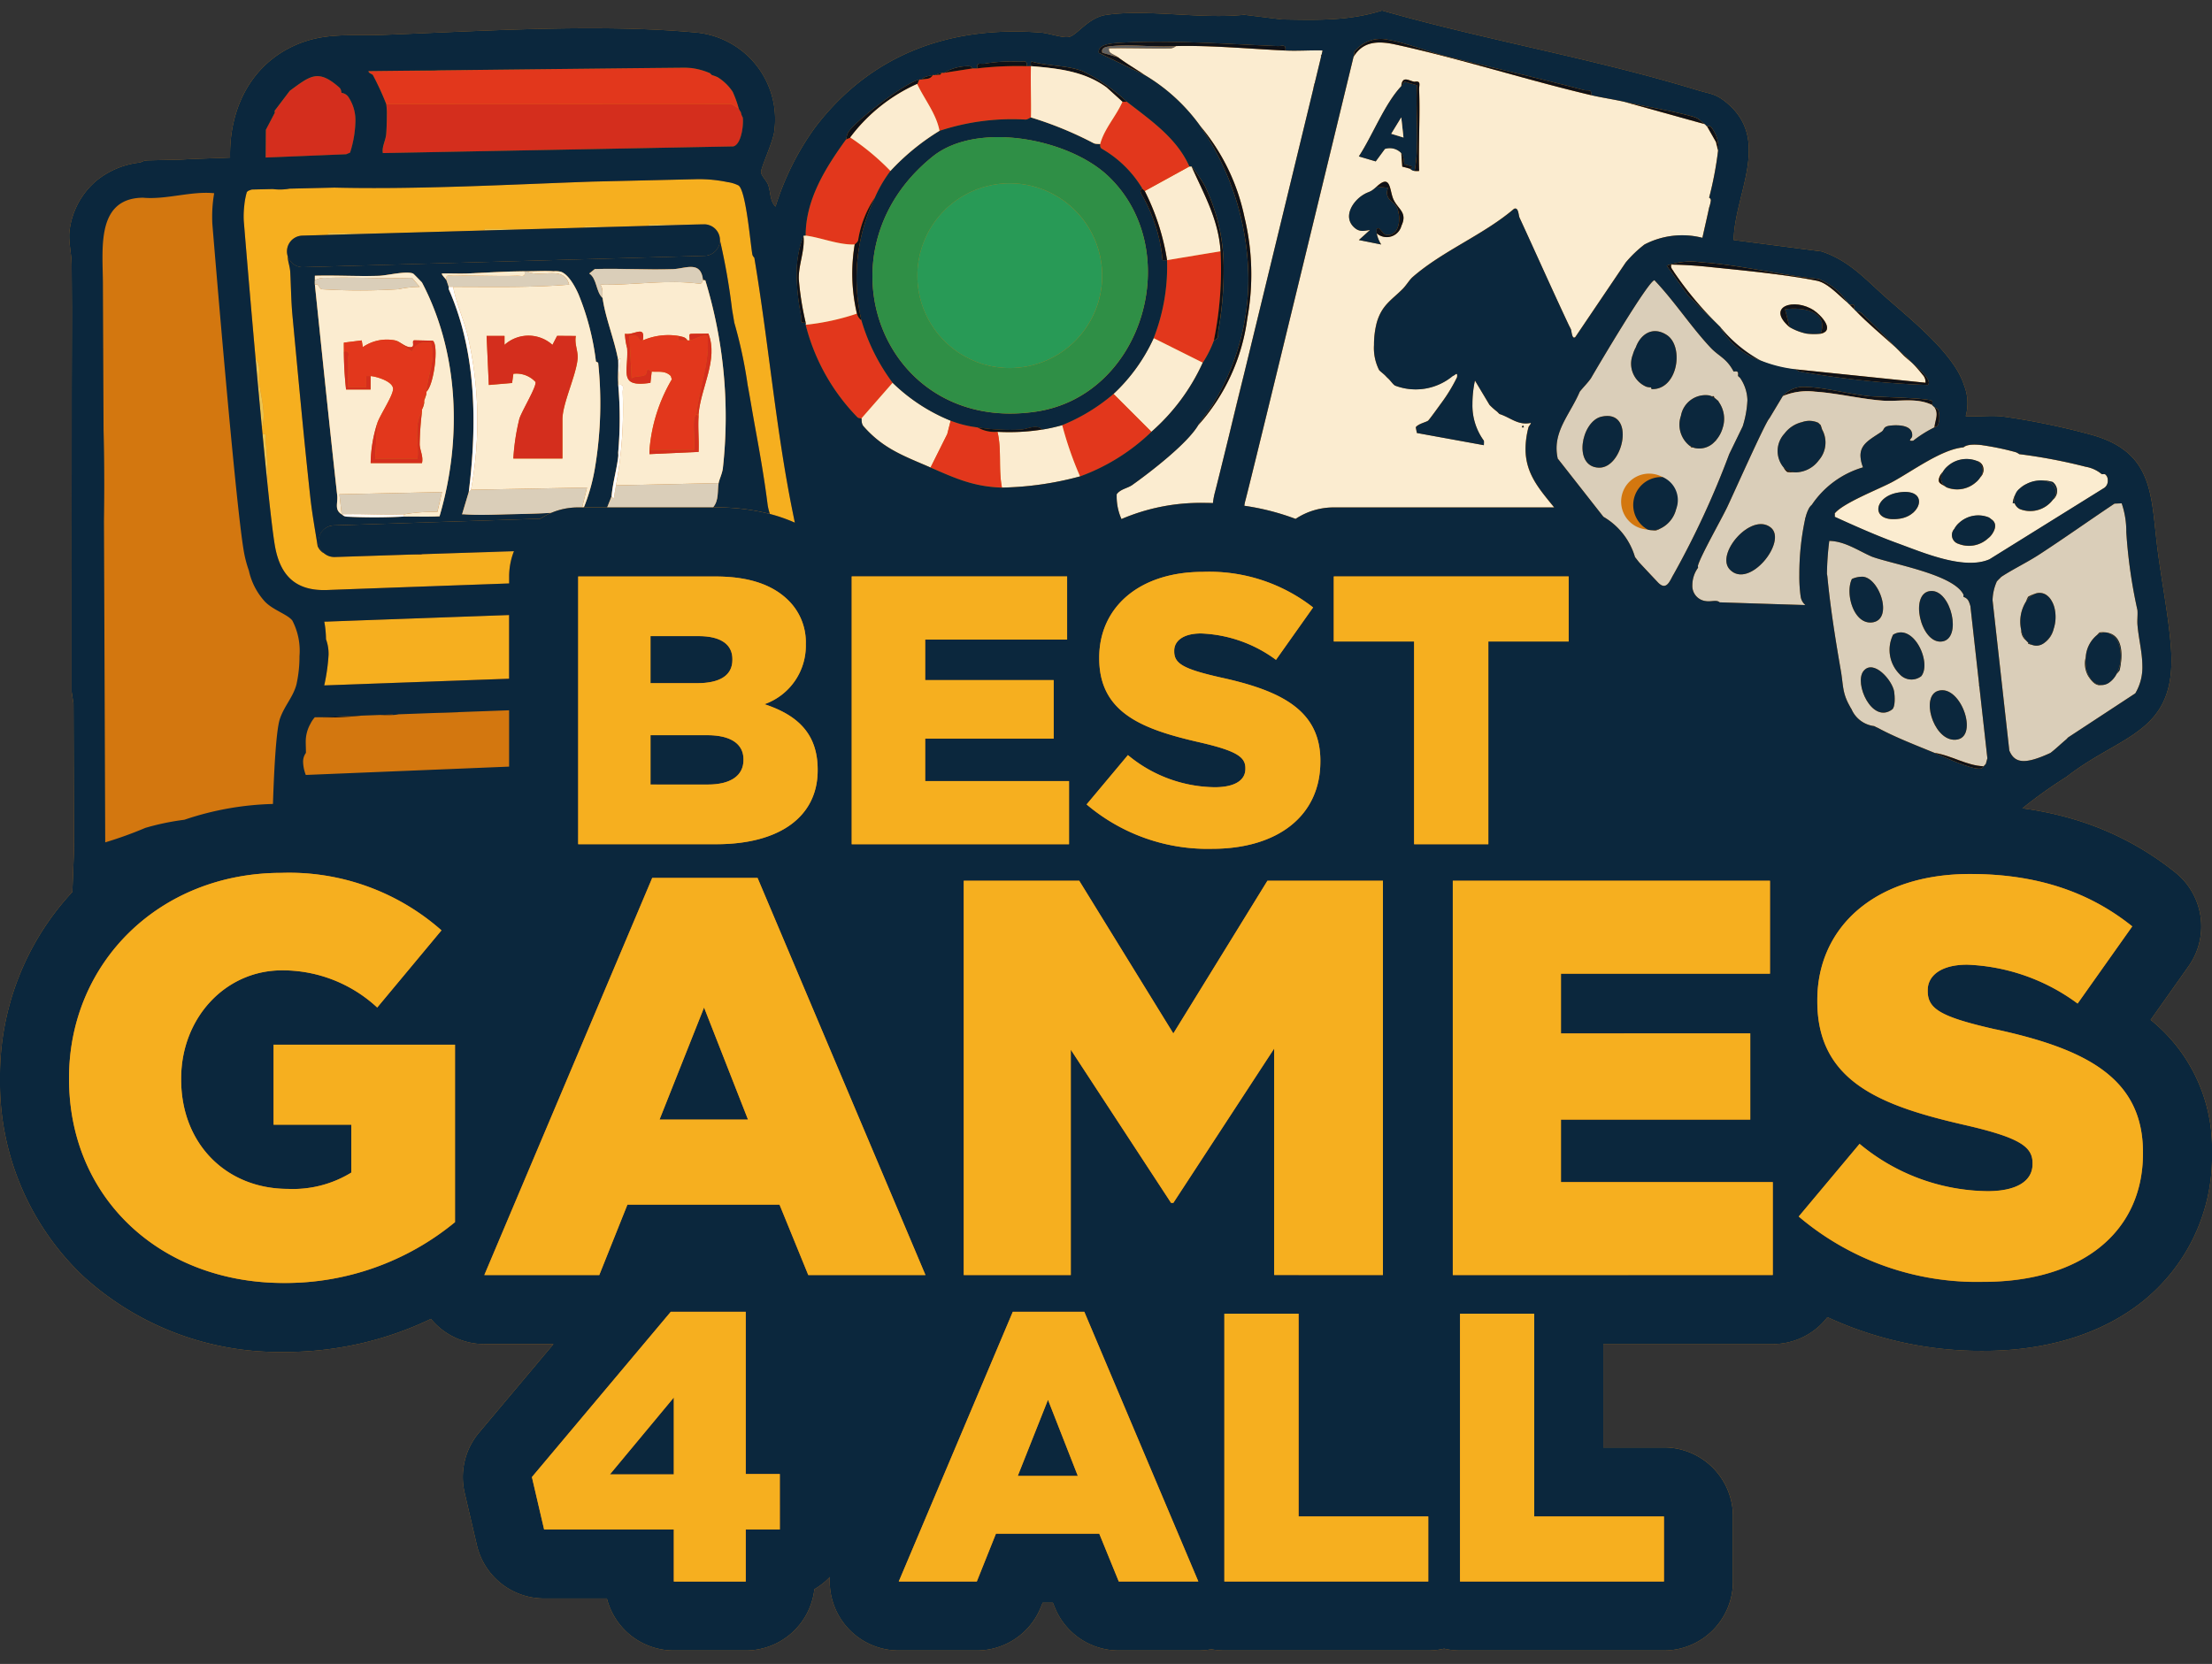 <svg xmlns="http://www.w3.org/2000/svg" xmlns:xlink="http://www.w3.org/1999/xlink" width="210" height="158" viewBox="0 0 210 158">
  <rect x="0" y="0" width="210" height="158" fill="#333333" stroke="none"/>
  <defs>
    <clipPath id="clip-path">
      <rect id="Rectangle_3" data-name="Rectangle 3" width="210" height="155.723" fill="none"/>
    </clipPath>
  </defs>
  <g id="Group_5" data-name="Group 5" transform="translate(-279 1126)">
    <rect id="Rectangle_2" data-name="Rectangle 2" width="210" height="158" transform="translate(279 -1126)" fill="rgba(255,255,255,0)"/>
    <g id="Group_4" data-name="Group 4" transform="translate(279 -1125)">
      <g id="Group_3" data-name="Group 3" clip-path="url(#clip-path)">
        <path id="Path_173" data-name="Path 173" d="M204.176,95.84l3.6-5.089a6.556,6.556,0,0,0-1.247-8.9,28.231,28.231,0,0,0-8.9-4.827A31.352,31.352,0,0,0,192,75.755a43.838,43.838,0,0,1,4.2-2.994c5.213-4.093,10.527-4.085,9.9-12.326-.224-2.916-.871-6.21-1.25-9.125-.674-5.191-.27-9.358-6.328-11.035a67.3,67.3,0,0,0-8.432-1.733c-1.124-.119-2.339.044-3.473-.022a4.59,4.59,0,0,0-.148-2.921c-.932-3.019-5.124-6.311-7.475-8.4-1.933-1.715-3.438-3.453-6.059-4.326l-8.343-1.081c.057-4.3,3.532-9.389-.527-12.917-1.162-1.01-1.621-.921-2.918-1.318-9.8-3-20.066-4.738-29.941-7.557-3.168,1-6.17.9-9.513.844L118.111.4c-4.026.444-9.252-.568-13.129.021-1.629.247-2.677,1.842-3.444,2.074-.554.168-1.965-.343-2.7-.4-8.686-.678-16.2,2.062-21.5,9.061a25.944,25.944,0,0,0-3.713,7.461c-.549-.538-.447-1.371-.695-2.058-.146-.4-.67-.884-.678-1.22-.01-.427,1.13-2.878,1.25-3.829A8.281,8.281,0,0,0,66.213,2.1c-9.268-.886-20.484-.144-29.862.211-3.136.119-5.686-.292-8.624,1.118C23.634,5.4,21.755,9.541,21.844,13.962c-1.546.07-3.117.1-4.664.192l-3.13.073a1.49,1.49,0,0,0-.721.2,7.913,7.913,0,0,0-4.2,1.75,7.4,7.4,0,0,0-2.544,4.878c-.083.918.209,2.079.217,3.065L6.823,28.2c0,3.087-.016,6.176-.017,9.26L6.8,56.034l0,8.643.093.592.085.539.042,14.1-.15,3.782A25.659,25.659,0,0,0,0,101.351v.107a25.353,25.353,0,0,0,7.879,18.707,27.567,27.567,0,0,0,19.055,7.211,31.875,31.875,0,0,0,13.978-3.142,6.555,6.555,0,0,0,5.063,2.393h6.565l-7.065,8.407a6.556,6.556,0,0,0-1.365,5.708l1.162,4.976a6.555,6.555,0,0,0,6.383,5.064h5.958a6.558,6.558,0,0,0,6.355,4.94H70.8a6.556,6.556,0,0,0,6.514-5.819,6.586,6.586,0,0,0,1.472-1.163,6.554,6.554,0,0,0,6.541,6.982h7.41a6.555,6.555,0,0,0,6.086-4.121l.168-.419h.963l.188.461a6.555,6.555,0,0,0,6.07,4.079h7.555a6.547,6.547,0,0,0,1.236-.117,6.6,6.6,0,0,0,1.234.117h19.359a6.572,6.572,0,0,0,1.507-.176,6.57,6.57,0,0,0,1.507.176h19.359a6.555,6.555,0,0,0,6.555-6.555v-6.175a6.555,6.555,0,0,0-6.555-6.556h-5.758v-9.81H168.3a6.543,6.543,0,0,0,5.191-2.555,34.74,34.74,0,0,0,14.813,3.2c6,0,11.2-1.6,15.043-4.642A17.569,17.569,0,0,0,210,108.519v-.107a15.623,15.623,0,0,0-5.824-12.572" fill="#d3770f"/>
        <path id="Path_174" data-name="Path 174" d="M61.845,103.612c-3.409.032-3.846,2.828-3.853,5.6,0,.944.045,1.885.042,2.714,0,.052,0,.1,0,.154l.06,13.636c.052,1.783.07,3.578.066,5.379q0,1.621-.028,3.25l.114,30.479a37.421,37.421,0,0,0,3.812-1.376,23.716,23.716,0,0,1,3.7-.77,28.292,28.292,0,0,1,8.412-1.5c.08-2.536.271-6.921.655-8.071.414-1.239,1.269-2.081,1.578-3.291a12.176,12.176,0,0,0,.285-2.674,6.218,6.218,0,0,0-.68-3.381c-.456-.6-1.868-1-2.624-1.823a6.34,6.34,0,0,1-1.5-2.917,11.179,11.179,0,0,1-.5-1.951c-.8-4.808-2.743-28.244-2.962-30.9,0-.01-.022-.291-.023-.731a12.683,12.683,0,0,1,.191-2.253c-2.146-.225-4.564.627-6.747.426" transform="translate(-48.261 -85.84)" fill="#d3770f"/>
        <path id="Path_175" data-name="Path 175" d="M186.413,102.893c-.006-.038-.161-.152-.192-.338-.2-1.176-.6-6-1.3-6.535a3.3,3.3,0,0,0-1.051-.325,13.323,13.323,0,0,0-2.843-.28l-10,.233c-8.126.287-16.478.754-24.485.57l-4.3.1a.082.082,0,0,1-.025.011,5.241,5.241,0,0,1-1.524.025l-1.982.046a1.993,1.993,0,0,0-.378.142c-.032.029-.069.064-.105.1A7.315,7.315,0,0,0,138,97.826a13.009,13.009,0,0,0-.041,1.779c.3,3.608.694,8.273,1.107,12.9.562.544.255,1.446.331,2.143.149,1.38.71,3.033.269,4.392l.054.568c.538-.048.254.385.3.757.208,1.549.142,3.1.219,4.506.253,2.412.475,4.292.638,5.275.507,3.044,2.1,4.4,5.028,4.282.653-.027,4.467-.166,9.741-.355l-.156-.052H157.1l6.034-.216v-.66a6.537,6.537,0,0,1,.439-2.359c-1.1.04-2.194.063-3.3.064l-5.356.174c-.053.013-.106.026-.159.041l-1.009,0-7.149.233h-.05a1.491,1.491,0,0,1-.967-.357.952.952,0,0,1-.166-.081,1.407,1.407,0,0,1-.46-.6c-.237-1.519-.524-3.076-.691-4.6-.627-5.723-1.153-11.518-1.695-17.255-.131-1.388-.139-2.736-.211-4.129-.032-.608-.248-1.045-.241-1.557a1.495,1.495,0,0,1,1.39-1.935l2.286-.064c.243-.273.784-.147,1.116-.151,1.537-.018,3.076-.016,4.615-.011l9.26-.262v-.149h5.271l3.925-.111.425-.116c1.065.037,2.129,0,3.194.012.2,0,.472-.041.711-.019l2.1-.059-.068-.131c1.6.017,3.208-.02,4.812,0l.274-.008c.323-.021.721-.062.915.169a1.5,1.5,0,0,1,.8,1.281c0,.013,0,.026,0,.038a61.613,61.613,0,0,1,1.151,6.567c.062.388.146.843.212,1.27a43.666,43.666,0,0,1,1.271,5.928c.225,1.192.418,2.405.635,3.6.488,2.68.922,5.075,1.271,7.834a5.337,5.337,0,0,0,.208.812,15.4,15.4,0,0,1,2.369.826c-.065-.312-.129-.629-.194-.95-1.605-7.875-2.3-16.176-3.653-24.189" transform="translate(-114.799 -79.405)" fill="#f6af1f"/>
        <path id="Path_176" data-name="Path 176" d="M201.01,342.068c-8.838.316-16.174.579-17.1.618-.151.006-.3.009-.448.009a9.507,9.507,0,0,1,.164,1.669,4.018,4.018,0,0,1,.244,1.478,18.309,18.309,0,0,1-.412,2.909l17.552-.636Z" transform="translate(-152.675 -284.672)" fill="#f6af1f"/>
        <path id="Path_177" data-name="Path 177" d="M191.072,401.336v-5.349l-4.172.151q-1.042.049-2.083.095c-.3.013-.595.016-.893.013l-3.333.121a4.093,4.093,0,0,1-.548.068c-.408.023-.822.007-1.235,0l-1.768.064a28.154,28.154,0,0,1-4.332.157l-.083,0a2.741,2.741,0,0,0-.418.627,3.42,3.42,0,0,0-.441,1.7c0,.284.016.61.018,1.053a1.4,1.4,0,0,0-.265.882,3.667,3.667,0,0,0,.256,1.209Z" transform="translate(-142.738 -329.544)" fill="#d3770f"/>
        <path id="Path_178" data-name="Path 178" d="M250.531,53.669c0-.013-.006-.026-.008-.039a1.892,1.892,0,0,1-.2-.352l-.722-.437-32.741.013a5.959,5.959,0,0,1,.062,1.06c0,.675-.034,1.458-.063,1.8-.047.545-.344,1.068-.338,1.582a1.157,1.157,0,0,0,.022.22l33.253-.633c.665-.127.938-1.558.933-2.417a2.809,2.809,0,0,0-.019-.327,1.5,1.5,0,0,1-.176-.467" transform="translate(-180.187 -43.976)" fill="#d42e1d"/>
        <path id="Path_179" data-name="Path 179" d="M232.182,33.886c.141,0,.28-.017.419-.033l-3.151.035c.912.013,1.823.022,2.732,0" transform="translate(-190.95 -28.173)" fill="#0f1117"/>
        <path id="Path_180" data-name="Path 180" d="M387.43,32.346h-.165c.269.016.537.034.8.053a4.49,4.49,0,0,0-.636-.054" transform="translate(-322.286 -26.919)" fill="#0f1117"/>
        <path id="Path_181" data-name="Path 181" d="M151.222,40.638l-.837,1.6-.011,2.637,7.641-.312.369-.154a10.462,10.462,0,0,0,.505-2.9,3.973,3.973,0,0,0-.7-2.436.942.942,0,0,0-.609-.335c-.038-.041-.013-.33-.219-.513-2.006-1.773-2.724-1.13-4.7.315l-1.4,1.847a.452.452,0,0,0-.033.044.086.086,0,0,0-.008.046c0,.035.014.077.016.114a.109.109,0,0,1-.008.051" transform="translate(-125.143 -30.912)" fill="#d42e1d"/>
        <path id="Path_182" data-name="Path 182" d="M246.351,396.983q1.04-.045,2.083-.095l-2.976.108c.3,0,.6,0,.893-.013" transform="translate(-204.272 -330.294)" fill="#0f1117"/>
        <path id="Path_183" data-name="Path 183" d="M242.683,325.534h0l1.451-.052h-1.607Z" transform="translate(-201.833 -270.869)" fill="#ebc450"/>
        <path id="Path_184" data-name="Path 184" d="M182.941,399.016l-4.332.157a28.131,28.131,0,0,0,4.332-.157" transform="translate(-148.64 -332.065)" fill="#0f1117"/>
        <path id="Path_185" data-name="Path 185" d="M214.967,398.418c.413.011.827.027,1.235,0a.42.42,0,0,0-.035-.047Z" transform="translate(-178.898 -331.531)" fill="#0f1117"/>
        <path id="Path_186" data-name="Path 186" d="M144.948,199.39c-.075-.7.232-1.6-.331-2.143.2,2.23.4,4.449.6,6.535.441-1.358-.12-3.012-.269-4.392" transform="translate(-120.352 -164.151)" fill="#ebc450"/>
        <path id="Path_187" data-name="Path 187" d="M243.6,36.225a10.445,10.445,0,0,0-.573-1.589,4.68,4.68,0,0,0-1.427-1.383,4.415,4.415,0,0,0-.541-.2,1.077,1.077,0,0,1-.168-.171,6.506,6.506,0,0,0-1.641-.475q-.4-.029-.8-.053c-1.594.01-12.023.125-20.768.223l-.026.052-.075-.05-2.459.028c-.139.016-.279.029-.419.033-.909.024-1.82.015-2.732,0l-3.525.04c.025.211.364.276.423.372a26.156,26.156,0,0,1,1.271,2.752l32.741-.013Z" transform="translate(-173.469 -26.922)" fill="#e2371c"/>
        <path id="Path_188" data-name="Path 188" d="M148.512,239.563c.182,1.913.359,3.7.523,5.263-.077-1.408-.011-2.957-.219-4.506-.05-.372.234-.805-.3-.757" transform="translate(-123.593 -199.363)" fill="#ebc450"/>
        <path id="Path_189" data-name="Path 189" d="M207.122,147.232c-.217-1.194-.41-2.407-.635-3.6a43.666,43.666,0,0,0-1.271-5.928c-.066-.427-.15-.883-.212-1.27a61.574,61.574,0,0,0-1.151-6.567,1.5,1.5,0,0,1-1.455,1.5l-38.1,1.076h-.043a1.5,1.5,0,0,1-1.431-1.061c-.007.511.209.949.241,1.557.072,1.393.08,2.741.211,4.129.542,5.736,1.068,11.532,1.695,17.255.167,1.526.454,3.083.691,4.6a1.408,1.408,0,0,0,.46.6.953.953,0,0,0,.166.081,1.5,1.5,0,0,1,.92-2.639l19.593-.637a6.544,6.544,0,0,1,1.047-.56c-1.586.105-3.521.119-4.547.151-1.149.036-2.591.077-3.716-.009-.07-.005-.141,0-.212,0l.635-2.117c.793-6.433.742-13.275-1.906-19.267-.014-.066.01-.142,0-.212,0-.033-.19-.586-.212-.635-.051-.116-.523-.552-.424-.633.773-.026,1.557.029,2.33,0,1.852-.074,3.649-.2,5.507-.212h.212c.83.008,1.728-.059,2.542,0a2.394,2.394,0,0,1,.689.042c.741.253,1.368,1.43,1.681,2.14a24.635,24.635,0,0,1,1.656,6.39l.21.107a36.975,36.975,0,0,1-.272,9.785,18.09,18.09,0,0,1-1.033,3.836.852.852,0,0,1-.076.121h2.236l.416-1.039c.105-1.273.493-2.552.635-3.811.016-.138-.013-.285,0-.424a36.3,36.3,0,0,0,0-6.352c0-.07,0-.141,0-.212-.044-.7.031-1.417,0-2.117-.339-1.931-1.231-4.065-1.482-5.928-.648-.58-.53-1.857-1.271-2.329l.531-.422c2.469-.075,4.954.09,7.421.008,1.158-.039,2.659-.863,2.85,1.049.032-.035.181.035.212,0a44.345,44.345,0,0,1,1.671,17.866c-.066.516-.329,1.019-.4,1.4-.129.7.05,1.656-.535,2.31h.239a20.357,20.357,0,0,1,5.164.62,5.29,5.29,0,0,1-.208-.812c-.349-2.759-.783-5.154-1.271-7.834M177.234,156.1c-1.116.06-2.245.013-3.363.025a53.284,53.284,0,0,1-5.423.012c-.33-.035-.31-.1-.507-.224-.72-.459-.339-1.048-.423-1.8-.741-6.664-1.425-13.338-2.119-20.007a3.536,3.536,0,0,1,0-.424c0-.07,0-.141,0-.212v-.212c2.009-.053,4.035.068,6.045.009.8-.023,2.58-.487,3.273-.221.056.021.71.706.847.847,3.541,6.736,3.792,14.981,1.668,22.205" transform="translate(-135.508 -108.077)" fill="#0b273d"/>
        <path id="Path_190" data-name="Path 190" d="M233.314,307.62l-1.169.038,1.009,0c.053-.015.106-.028.159-.041" transform="translate(-193.193 -256.004)" fill="#0f1117"/>
        <path id="Path_191" data-name="Path 191" d="M274.077,123.582v.149l5.27-.149Z" transform="translate(-228.089 -102.846)" fill="#ebc450"/>
        <path id="Path_192" data-name="Path 192" d="M332.5,122.179c-1.064-.012-2.129.025-3.194-.012l-.425.116,4.33-.122c-.239-.022-.512.021-.711.019" transform="translate(-273.7 -101.657)" fill="#ebc450"/>
        <path id="Path_193" data-name="Path 193" d="M274.344,305.94l-3.315.108c1.1,0,2.2-.024,3.3-.064l.017-.044" transform="translate(-225.553 -254.606)" fill="#ebc450"/>
        <path id="Path_194" data-name="Path 194" d="M185.853,125.964c-.333,0-.873-.121-1.116.151l5.731-.162c-1.539-.006-3.078-.007-4.615.011" transform="translate(-153.74 -104.808)" fill="#ebc450"/>
        <path id="Path_195" data-name="Path 195" d="M137.911,109.787a9.6,9.6,0,0,0-.07,1.061c0,.209,0,.411.02.6,0,.038.006.078.01.117a13.009,13.009,0,0,1,.041-1.779" transform="translate(-114.712 -91.366)" fill="#ebc450"/>
        <path id="Path_196" data-name="Path 196" d="M398.053,121.079c-.194-.231-.592-.191-.915-.169l.17,0a1.484,1.484,0,0,1,.745.174" transform="translate(-330.502 -100.608)" fill="#ebc450"/>
        <path id="Path_197" data-name="Path 197" d="M366.83,121.019l.068.131,4.744-.134c-1.6-.017-3.208.02-4.812,0" transform="translate(-305.279 -100.707)" fill="#ebc450"/>
        <path id="Path_198" data-name="Path 198" d="M262.99,33.681h-.1l.075.05Z" transform="translate(-218.778 -28.03)" fill="#d3770f"/>
        <path id="Path_199" data-name="Path 199" d="M269.9,165.9a36.966,36.966,0,0,0,.272-9.785l-.21-.107a24.649,24.649,0,0,0-1.656-6.391c-.313-.71-.94-1.887-1.681-2.14a2.393,2.393,0,0,0-.689-.042c-.814-.059-1.711.008-2.541,0,1.328.708,3.491-.643,4.024,1.268-3.659.3-7.338.213-11.013.213.308,1.642,1.059,3.189,1.427,4.82a36.07,36.07,0,0,1,.268,14.447l11.012-.211-.46,1.87a.7.7,0,0,0-.265.015h.4a.848.848,0,0,0,.076-.121A18.09,18.09,0,0,0,269.9,165.9m-1.675-10.163c-.14,1.613-1.442,4.247-1.442,5.777v3.705h-4.659a20.725,20.725,0,0,1,.571-3.769c.229-.749,1.657-3.069,1.53-3.5a2.457,2.457,0,0,0-2.1-.774l-.123.872-2.208.189-.211-4.657,1.7,0v.849a3.394,3.394,0,0,1,4.552,0l.444-.858,1.781.013c-.154.74.23,1.474.17,2.164" transform="translate(-213.383 -122.676)" fill="#fbecd0"/>
        <path id="Path_200" data-name="Path 200" d="M187.465,148.412c-.694-.266-2.478.2-3.273.221-2.01.058-4.036-.063-6.045-.009v.212c0,.07,0,.141,0,.212a1.988,1.988,0,0,1,1.156-.22c2.682-.092,5.382.1,8.066-.008l.732.861a9.573,9.573,0,0,0-2,.223,58.773,58.773,0,0,1-7.224.007c-.439-.041-.226-.561-.727-.44.694,6.669,1.378,13.342,2.119,20.007.084.753-.3,1.342.423,1.8l-.213-1.905,9.742-.211-.441,1.886a16.469,16.469,0,0,0-3.158.231v.212c1.118-.012,2.246.034,3.363-.025,2.124-7.225,1.873-15.47-1.668-22.205-.137-.141-.791-.825-.847-.847m1.271,11.221v.212l-.212.635c-.011.069.01.143,0,.212a1.984,1.984,0,0,1-.212.635c-.011.069.01.143,0,.212a28.684,28.684,0,0,0-.217,3.071c0,.538.374,1.182.217,1.8h-4.871a13.07,13.07,0,0,1,.635-3.811c.287-.821,1.544-2.657,1.49-3.274-.058-.675-1.548-1.131-2.126-1.172v1.272h-2.331a35.023,35.023,0,0,1-.211-3.6c.006-.282-.008-.566,0-.848l1.695-.212.106.636a4,4,0,0,1,3.072-.634c.4.073.893.593,1.377.638.611.057.115-.6.432-.651l1.763.041c.583.4.114,4.215-.607,4.842" transform="translate(-148.255 -123.441)" fill="#fbecd0"/>
        <path id="Path_201" data-name="Path 201" d="M272.853,271.828l.46-1.87-11.012.211-.212.212-.635,2.117c.07,0,.142-.005.212,0,1.125.086,2.567.045,3.716.009,1.026-.032,2.962-.046,4.548-.151a6.533,6.533,0,0,1,2.545-.513h.114a.7.7,0,0,1,.265-.015" transform="translate(-217.585 -224.662)" fill="#daceb9"/>
        <path id="Path_202" data-name="Path 202" d="M264.172,148.823c-.533-1.912-2.7-.56-4.024-1.268h-.212c.117.642-.324.407-.733.424-1.977.078-3.969-.066-5.947,0-.409.014-.85-.216-.733.423.021.05.207.6.212.635h.424c3.675,0,7.354.089,11.013-.214" transform="translate(-210.137 -122.796)" fill="#daceb9"/>
        <path id="Path_203" data-name="Path 203" d="M251.183,147.979c1.978-.066,3.97.078,5.947,0,.409-.016.85.218.733-.423-1.858.01-3.655.138-5.507.212-.772.031-1.557-.024-2.33,0-.1.081.373.517.424.633-.117-.64.324-.41.733-.423" transform="translate(-208.063 -122.798)" fill="#fbecd0"/>
        <path id="Path_204" data-name="Path 204" d="M255.709,161.209c-.368-1.631-1.119-3.178-1.427-4.82h-.423c.01.07-.014.146,0,.212,2.648,5.992,2.7,12.834,1.906,19.267l.212-.212a36.072,36.072,0,0,0-.267-14.447" transform="translate(-211.26 -130.148)" fill="#fefefe"/>
        <path id="Path_205" data-name="Path 205" d="M283.812,183.993l-1.781-.013-.444.858a3.393,3.393,0,0,0-4.552,0v-.849l-1.7,0,.211,4.657,2.208-.189.122-.872a2.458,2.458,0,0,1,2.1.774c.126.436-1.3,2.756-1.531,3.5a20.72,20.72,0,0,0-.571,3.769h4.659v-3.705c0-1.529,1.3-4.164,1.442-5.777.06-.691-.324-1.424-.17-2.164" transform="translate(-229.141 -153.095)" fill="#d42e1d"/>
        <path id="Path_206" data-name="Path 206" d="M202.8,186.551c-.881-.071-1.4.056-1.805.85l-1.583-1.06a4,4,0,0,0-3.072.634l-.106-.636-1.695.212c-.006.281.007.565,0,.848.64-.117.41.324.424.733.03.884-.021,1.774,0,2.656h1.7v-1.061c.139.006.283-.009.423,0,.577.042,2.067.5,2.126,1.172.053.617-1.2,2.453-1.49,3.274l-.212,3.388h4.024c.155-1.426-.393-3.2.423-4.446.01-.069-.011-.143,0-.212l.038-.495.174-.14c.01-.069-.011-.143,0-.212l.038-.495.174-.14v-.212c.1-1.668.935-2.908.424-4.659" transform="translate(-161.897 -155.018)" fill="#e2371c"/>
        <path id="Path_207" data-name="Path 207" d="M198.171,274.6a16.467,16.467,0,0,1,3.158-.231l.441-1.886-9.742.211.213,1.905c1.967-.069,3.965.094,5.93,0" transform="translate(-159.808 -226.761)" fill="#daceb9"/>
        <path id="Path_208" data-name="Path 208" d="M178.841,152.248a58.776,58.776,0,0,0,7.224-.007,9.563,9.563,0,0,1,2-.223l-.732-.861c-2.684.106-5.384-.084-8.066.008a1.988,1.988,0,0,0-1.156.22,3.571,3.571,0,0,0,0,.423c.5-.121.288.4.727.44" transform="translate(-148.222 -125.779)" fill="#daceb9"/>
        <path id="Path_209" data-name="Path 209" d="M214.151,231.5h-4.024l.212-3.388a13.069,13.069,0,0,0-.635,3.811h4.871c.157-.618-.218-1.261-.217-1.8a28.684,28.684,0,0,1,.217-3.07c-.817,1.25-.269,3.021-.423,4.446" transform="translate(-174.517 -188.954)" fill="#d42e1d"/>
        <path id="Path_210" data-name="Path 210" d="M224.965,187.246c-.484-.045-.974-.564-1.377-.637l1.583,1.06c.4-.793.925-.921,1.805-.85.511,1.751-.319,2.991-.424,4.659.721-.627,1.191-4.444.607-4.842l-1.764-.04c-.317.052.18.707-.432.651" transform="translate(-186.072 -155.286)" fill="#d42e1d"/>
        <path id="Path_211" data-name="Path 211" d="M196.66,195.214v1.061h-1.7c-.02-.882.031-1.773,0-2.656-.014-.408.216-.85-.424-.733a35.07,35.07,0,0,0,.211,3.6h2.331v-1.272c-.14-.01-.283,0-.423,0" transform="translate(-161.896 -160.506)" fill="#d42e1d"/>
        <path id="Path_212" data-name="Path 212" d="M193.295,285.007c.2.126.177.188.507.224a53.288,53.288,0,0,0,5.423-.012v-.212c-1.965.094-3.963-.069-5.93,0" transform="translate(-160.862 -237.171)" fill="#fefefe"/>
        <path id="Path_213" data-name="Path 213" d="M238.735,222.639a1.979,1.979,0,0,0,.212-.635l-.174.14Z" transform="translate(-198.678 -184.754)" fill="#d42e1d"/>
        <path id="Path_214" data-name="Path 214" d="M240,217.591l.212-.635-.174.141Z" transform="translate(-199.728 -180.553)" fill="#d42e1d"/>
        <path id="Path_215" data-name="Path 215" d="M341.831,163.238a39.686,39.686,0,0,1-.635,8.795l9.742-.212c.07-.382.333-.885.4-1.4a44.345,44.345,0,0,0-1.671-17.866c-.03.035-.179-.035-.212,0-.079.086-.072.318-.3.34-3.159-.431-6.3.155-9.444.085.29.427.155.848.212,1.268.251,1.864,1.144,4,1.482,5.928l.21-.212-.21,2.329c0,.07,0,.141,0,.212.64-.117.41.324.424.733m.21-5.6c.877.181,1.965-.9,1.7.635a6.058,6.058,0,0,1,3.389-.424c.33.079.664.087.847.424a1.75,1.75,0,0,0,.212,0c-.017-.695-.153-.613.519-.635.419-.014.841.008,1.26-.013.96,2.452-.708,5.094-.931,7.635-.006.07,0,.141,0,.212-.075,1.117.054,2.268,0,3.388l-4.662.211c0-.14,0-.282,0-.423a15.639,15.639,0,0,1,2.12-6.678l-.1-.313c-.519-.532-1.168-.376-1.812-.42l-.121,1.062c-3.108.469-2.066-1.052-2.209-3.285a6.533,6.533,0,0,1-.213-1.375" transform="translate(-282.712 -126.949)" fill="#fbecd0"/>
        <path id="Path_216" data-name="Path 216" d="M344.384,267.641c-.077.422-.154.849-.216,1.273l-.208-.214-.416,1.039h10.046c.585-.653.406-1.608.535-2.31Z" transform="translate(-285.901 -222.557)" fill="#daceb9"/>
        <path id="Path_217" data-name="Path 217" d="M334.46,146.786c3.148.07,6.285-.516,9.444-.085.226-.022.219-.254.3-.34-.191-1.912-1.692-1.088-2.85-1.049-2.467.082-4.952-.083-7.421-.008l-.531.422c.741.472.622,1.749,1.271,2.329-.057-.421.079-.842-.212-1.268" transform="translate(-277.46 -120.755)" fill="#daceb9"/>
        <path id="Path_218" data-name="Path 218" d="M346.447,221.341a39.676,39.676,0,0,0,.635-8.795c-.014-.409.216-.85-.423-.733a36.32,36.32,0,0,1,0,6.352c-.013.139.016.285,0,.423-.142,1.259-.53,2.538-.635,3.811l.208.214c.062-.424.139-.851.216-1.273" transform="translate(-287.964 -176.257)" fill="#fefefe"/>
        <path id="Path_219" data-name="Path 219" d="M356.127,183.688l.213,4.024c.371-.264.966-.118,1.276-.319.171-.111.16-.447.229-.511s.308.188.4.194c.644.044,1.293-.112,1.813.42l.1.313a15.64,15.64,0,0,0-2.12,6.678h4.237c.067-.933-.093-1.959-.011-2.878a1.18,1.18,0,0,1,.222-.511c.3-2.577,1.293-4.855,1.058-7.411-.63-.123-1.106.32-1.694.424a1.748,1.748,0,0,1-.212,0c-.282.013-.567,0-.849,0v-.423a6.058,6.058,0,0,0-3.389.424l-.3,0c-.2-.541-.408-.465-.973-.429" transform="translate(-296.372 -152.79)" fill="#e2371c"/>
        <path id="Path_220" data-name="Path 220" d="M394.2,228.525c0-.07-.006-.142,0-.212h-.212Z" transform="translate(-327.881 -190.004)" fill="#e2371c"/>
        <path id="Path_221" data-name="Path 221" d="M355.953,186.547l.121-1.062c-.091-.006-.322-.266-.4-.194s-.058.4-.229.511c-.31.2-.906.055-1.276.319l-.213-4.023c.565-.036.774-.112.973.429l.3,0c.269-1.534-.818-.454-1.7-.635a6.534,6.534,0,0,0,.213,1.375c.142,2.233-.9,3.754,2.209,3.285" transform="translate(-294.202 -151.199)" fill="#d42e1d"/>
        <path id="Path_222" data-name="Path 222" d="M371.7,228.824c-.082.918.078,1.945.011,2.878H367.47c0,.141,0,.283,0,.423l4.662-.21c.053-1.12-.076-2.271,0-3.388l-.212-.212a1.18,1.18,0,0,0-.222.511" transform="translate(-305.81 -190.004)" fill="#d42e1d"/>
        <path id="Path_223" data-name="Path 223" d="M391.785,183.036c.235,2.556-.76,4.834-1.058,7.411h.212c.224-2.541,1.891-5.183.931-7.635-.418.02-.841,0-1.26.013-.672.022-.536-.06-.519.635.587-.1,1.063-.547,1.694-.424" transform="translate(-324.619 -152.138)" fill="#d42e1d"/>
        <path id="Path_224" data-name="Path 224" d="M349.739,196.979c.031.7-.044,1.418,0,2.117l.21-2.329Z" transform="translate(-291.044 -163.751)" fill="#fefefe"/>
        <path id="Path_225" data-name="Path 225" d="M384.732,184.572c-.183-.337-.517-.344-.847-.424v.423c.281,0,.567.013.849,0" transform="translate(-319.471 -153.251)" fill="#d42e1d"/>
        <path id="Path_226" data-name="Path 226" d="M1016.845,213.931c-1.82-.189-4.213-.829-5.928-.865a2.671,2.671,0,0,0-2.225.864,5.987,5.987,0,0,1,3.071-.423c2.022.129,4.29.683,6.354.847,1.617.128,3.255-.318,4.765.423a.049.049,0,0,1-.006-.027c0-.047.022-.135.025-.216a.174.174,0,0,0-.045-.148c-.355-.285-5.037-.355-6.011-.456" transform="translate(-839.443 -177.315)" fill="#0f1117"/>
        <path id="Path_227" data-name="Path 227" d="M980.506,217.034c-.032-.05-.142-.114-.212-.212-1.51-.741-3.149-.3-4.765-.424-2.064-.163-4.332-.718-6.354-.846a5.987,5.987,0,0,0-3.071.423l-1.271,2.117c-.356.306-3.475,7.333-4.024,8.469-.594,1.23-2.486,4.562-2.753,5.5a.17.17,0,0,0-.005.051c0,.035.008.072.01.109a.2.2,0,0,1,0,.053,2.821,2.821,0,0,0-.538,1.651,1.444,1.444,0,0,0,1.289,1.515c.52.083,1.013-.156,1.3.117,3.254.107,7.975.254,8.032.256.029,0,.057,0,.085.007,0-.009,0-.018,0-.028a1.305,1.305,0,0,1-.421-.766,13.606,13.606,0,0,1-.127-2.088,24.883,24.883,0,0,1,.554-5.313l-.014-.008c.016-.042.033-.083.049-.124a3.677,3.677,0,0,1,.342-.9,1.311,1.311,0,0,1,.253-.3,8.861,8.861,0,0,1,4.861-3.557,3.239,3.239,0,0,1-.242-1.114c-.006-1.11.924-1.543,2-2.268.312-.21.1-.509.89-.586.751-.073,2.036-.035,2.022.918q0,.046-.006.1c-.013.134-.212.289-.208.371,0,.049.078.073.311.05a11.274,11.274,0,0,1,2.015-1.268c.056-.664.437-1.287,0-1.905m-19.431,15.4c-1.4-1.47,2.028-5.46,3.884-3.99,1.628,1.289-2.042,5.926-3.884,3.99m8.453-10.371a2.787,2.787,0,0,1-2.117,1.142,5.261,5.261,0,0,1-.883-.035,1.528,1.528,0,0,1-.212-.212c-.05-.075-.093-.15-.135-.225a2.428,2.428,0,0,1,.085-3.2,2.926,2.926,0,0,1,1.672-1.094,2.035,2.035,0,0,1,1.554.07c.07.1.172.156.212.212.052.142.1.278.134.41a2.552,2.552,0,0,1-.311,2.929" transform="translate(-796.855 -179.361)" fill="#daceb9"/>
        <path id="Path_228" data-name="Path 228" d="M1094.524,224.527c.437.619.056,1.242,0,1.905.088-.063.253-.071.32-.2a1.765,1.765,0,0,0,.138-.765,2.263,2.263,0,0,0-.072-.595c-.08-.271-.351-.29-.386-.345" transform="translate(-910.873 -186.854)" fill="#0f1117"/>
        <path id="Path_229" data-name="Path 229" d="M897.94,161.724a.1.1,0,0,1-.013-.052c0-.043.008-.1.009-.162,0-.149-.039-.3-.42-.209-.7-1.318-1.4-1.423-2.233-2.32-1.867-2-3.391-4.369-5.286-6.358-.556,0-5.384,8.184-6.036,9.313-.305.44-.747.871-1.059,1.27-.832,1.946-2.247,3.446-2.2,5.469a4.463,4.463,0,0,0,.115.9,1.461,1.461,0,0,1,.1.115c.168.214,2.14,2.728,4.229,5.392a6.568,6.568,0,0,1,3,3.828l.38.486c.6.646,1.2,1.283,1.791,1.911.843.892,1.158-.215,1.508-.78a82.678,82.678,0,0,0,5.271-11.395l1.28-2.637a9.581,9.581,0,0,0,.447-2.476,3.916,3.916,0,0,0-.668-2.086c-.053-.085-.16-.14-.212-.212m-13.231,8.7c-2.474-.084-1.666-4.4.249-4.841,3.276-.751,2.119,4.921-.249,4.841m3.233-10.737a3.213,3.213,0,0,1,.283-.689c.445-1.235,1.592-2.039,2.929-1.178,1.685,1.084,1.057,5.249-1.438,5.144a.691.691,0,0,0-.05-.163,1.66,1.66,0,0,1-.441-.062,2.372,2.372,0,0,1-1.284-3.052m4.106,14.681a2.775,2.775,0,0,1-1.567,1.868.86.86,0,0,1-.659.129,1.662,1.662,0,0,1-.462-.062,2.658,2.658,0,1,1,2.687-1.935m4.43-7.752a3.092,3.092,0,0,1-.651,1.212.289.289,0,0,1,0,.04c-.007.006-.038.026-.082.054a1.987,1.987,0,0,1-1.949.629q-.047-.013-.093-.03c-.075-.005-.145-.011-.206-.018s-.134-.106-.187-.178a2.56,2.56,0,0,1-.8-2.826,2.372,2.372,0,0,1,2.687-1.935,1.7,1.7,0,0,1,.224.081,1.513,1.513,0,0,0,.193-.011,1.33,1.33,0,0,1,.09.172,1.8,1.8,0,0,1,.282.244.1.1,0,0,1,.051.008c.024.044.046.089.068.133a2.768,2.768,0,0,1,.376,2.426" transform="translate(-732.927 -127.014)" fill="#daceb9"/>
        <path id="Path_230" data-name="Path 230" d="M897.179,229.5c-1.915.439-2.724,4.757-.249,4.841,2.369.081,3.526-5.591.249-4.841" transform="translate(-745.148 -190.935)" fill="#0b273d"/>
        <path id="Path_231" data-name="Path 231" d="M935.729,293.326a1.836,1.836,0,0,1-.659.129.861.861,0,0,0,.659-.129" transform="translate(-778.174 -244.109)" fill="#0f1117"/>
        <path id="Path_232" data-name="Path 232" d="M956.3,246.54c.06.007.13.013.206.018a1.664,1.664,0,0,1-.334-.16.534.534,0,0,1,.129.141" transform="translate(-795.737 -205.056)" fill="#0f1117"/>
        <path id="Path_233" data-name="Path 233" d="M970.419,243.257a.288.288,0,0,0,0-.04c-.028.032-.057.063-.087.093.044-.028.075-.048.082-.054" transform="translate(-807.524 -202.408)" fill="#0f1117"/>
        <path id="Path_234" data-name="Path 234" d="M968.605,218.218a1.513,1.513,0,0,1-.193.011,1.679,1.679,0,0,1,.284.16,1.354,1.354,0,0,0-.091-.172" transform="translate(-805.922 -181.603)" fill="#0f1117"/>
        <path id="Path_235" data-name="Path 235" d="M955.887,246.216l-.058-.037c.053.072.125.171.187.178a.534.534,0,0,0-.129-.141" transform="translate(-795.45 -204.873)" fill="#fbecd0"/>
        <path id="Path_236" data-name="Path 236" d="M980.979,290.964c-1.856-1.47-5.283,2.519-3.884,3.99,1.842,1.937,5.512-2.7,3.884-3.99" transform="translate(-812.875 -241.876)" fill="#0b273d"/>
        <path id="Path_237" data-name="Path 237" d="M1009.9,232.626c-.04-.055-.141-.112-.212-.212a2.035,2.035,0,0,0-1.554-.07,2.925,2.925,0,0,0-1.672,1.094,2.428,2.428,0,0,0-.085,3.2,1.652,1.652,0,0,0,.129.114,1.757,1.757,0,0,0,1.1.358,2.787,2.787,0,0,0,2.117-1.142,2.552,2.552,0,0,0,.311-2.929c-.037-.132-.082-.268-.134-.41" transform="translate(-837.055 -193.259)" fill="#0b273d"/>
        <path id="Path_238" data-name="Path 238" d="M1009.152,258.516c.041.075.085.15.135.225a1.543,1.543,0,0,0,.212.212,5.258,5.258,0,0,0,.883.035,1.755,1.755,0,0,1-1.1-.358,1.615,1.615,0,0,1-.129-.114" transform="translate(-839.826 -215.139)" fill="#0f1117"/>
        <path id="Path_239" data-name="Path 239" d="M969.356,154.221a11.853,11.853,0,0,0-1-1.127c-.331-.284-.613-.515-.728-.628-.277-.274-.552-.554-.827-.837-1.315-1.181-2.756-2.391-3.721-3.406a2.6,2.6,0,0,1-.212-.212l-.424-.423a2.924,2.924,0,0,1-.212-.212c-.828-.68-1.864-1.858-2.908-2.068-3.008-.607-7.2-1-10.328-1.32-1.149-.119-2.339-.195-3.494-.21-.078.324.131.46.255.7a32.833,32.833,0,0,0,4.192,5.019h0c.068.072.142.14.212.212a9.488,9.488,0,0,0,7.2,4.023h0L969.644,155a.992.992,0,0,0-.288-.775m-9.665-3.882a5.961,5.961,0,0,1-1.365-.012,5.351,5.351,0,0,1-1.6-.623c-2.271-1.967.479-2.8,2.321-1.579.659.438,2.054,1.909.645,2.214" transform="translate(-786.841 -119.653)" fill="#fbecd0"/>
        <path id="Path_240" data-name="Path 240" d="M943.485,142.469c1.156.016,2.345.091,3.494.21,3.124.323,7.321.712,10.328,1.32,1.044.211,2.08,1.388,2.908,2.068a6.014,6.014,0,0,0-2.746-2.23c-3.625-.372-7.523-1.35-11.126-1.581a6.809,6.809,0,0,0-3.282.317l2.04,2.839,2.83,2.773a32.831,32.831,0,0,1-4.192-5.019c-.124-.237-.333-.372-.255-.7" transform="translate(-784.825 -118.344)" fill="#0f1117"/>
        <path id="Path_241" data-name="Path 241" d="M1054.067,173.674c-.946-.974-1.886-1.983-2.872-2.88-.262-.238-.429-.538-.85-.527.965,1.015,2.406,2.225,3.721,3.406" transform="translate(-874.108 -141.698)" fill="#0f1117"/>
        <path id="Path_242" data-name="Path 242" d="M1027.261,199.306a11.854,11.854,0,0,1,1,1.127.991.991,0,0,1,.288.775l-12.283-1.27a.688.688,0,0,0,.327.2,87.659,87.659,0,0,0,12.169,1.283.277.277,0,0,0,.1-.222c-.006-.471-.906-1.3-1.6-1.892" transform="translate(-845.746 -165.864)" fill="#0f1117"/>
        <path id="Path_243" data-name="Path 243" d="M1074.08,192.036c-.466-.472-1-.966-1.555-1.466.275.283.55.564.827.837.115.113.4.344.728.629" transform="translate(-892.566 -158.594)" fill="#0f1117"/>
        <path id="Path_244" data-name="Path 244" d="M1046.559,166.413l.423.423a.046.046,0,0,1-.006-.025c0-.044.019-.127.021-.208a.212.212,0,0,0-.047-.158c-.1-.1-.343,0-.391-.033" transform="translate(-870.956 -138.478)" fill="#0f1117"/>
        <path id="Path_245" data-name="Path 245" d="M973.35,179.1a6.931,6.931,0,0,0,3.812,3.176,13.007,13.007,0,0,1-3.812-3.176" transform="translate(-810.031 -149.05)" fill="#0f1117"/>
        <path id="Path_246" data-name="Path 246" d="M1009.949,168.735l.425,1.693a5.35,5.35,0,0,0,1.6.623,5.961,5.961,0,0,0,1.365.012c.8-2.192-1.748-2.546-3.39-2.328" transform="translate(-840.489 -140.377)" fill="#0b273d"/>
        <path id="Path_247" data-name="Path 247" d="M1010.543,166.851c-1.842-1.225-4.592-.388-2.321,1.579l-.424-1.693c1.641-.218,4.186.137,3.39,2.328,1.41-.305.014-1.776-.645-2.214" transform="translate(-838.338 -138.378)" fill="#0f1117"/>
        <path id="Path_248" data-name="Path 248" d="M1048.122,313.933c0-.031,0-.061,0-.092s0-.061,0-.092l-.825-7.409c-.012-.043-.024-.084-.036-.121-.128-.392-.21-.6-.621-.756a.124.124,0,0,1-.007-.052c0-.037.013-.078.015-.112a.1.1,0,0,0-.008-.047c-.956-1.93-6.668-2.865-8.683-3.6-1.3-.557-2.572-1.472-4.058-1.5a27.785,27.785,0,0,0-.221,3.138,2.194,2.194,0,0,1,.044.263c.284,2.97.757,5.942,1.271,8.892.245,1.407.127,2.114.847,3.388a2.375,2.375,0,0,0,.166.286,2.692,2.692,0,0,0,2.163,1.619c.161.1.292.14.424.212,1.567.847,3.628,1.645,5.295,2.329,1.58.23,3.073,1.217,4.659,1.27.048-.026.137-.147.212-.212l.15-.542-.763-6.85ZM1036.05,303.77a2.374,2.374,0,0,1,1.059-.212c1.6.171,2.877,4.08.876,4.334-1.772.225-2.6-2.763-1.935-4.122m3.818,12.391c-1.906,1.411-3.65-2.515-2.709-3.659s2.733.883,2.9,1.972c.064.409.124,1.453-.193,1.688m2.767-3.162a1.512,1.512,0,0,1-2.064-.2,3.265,3.265,0,0,1-.608-3.742c1.945-1.158,3.686,2.667,2.672,3.94m.93-8.088c1.913-.081,2.961,4.518,1.052,4.794-2.059.3-3.172-4.7-1.052-4.794m2.121,14.123c-1.947-.125-3.112-4.144-1.44-4.645,2.223-.666,4.029,4.811,1.44,4.645" transform="translate(-860.236 -249.794)" fill="#daceb9"/>
        <path id="Path_249" data-name="Path 249" d="M1098.867,421.6c.237-.025.267-.193.317-.22-1.586-.053-3.079-1.041-4.659-1.27.948.389,3.456,1.583,4.343,1.49" transform="translate(-910.873 -349.619)" fill="#0f1117"/>
        <path id="Path_250" data-name="Path 250" d="M1131.629,320.554l.128-.128a.619.619,0,0,0-.128.128" transform="translate(-941.753 -266.662)" fill="#0f1117"/>
        <path id="Path_251" data-name="Path 251" d="M1092.686,384.694c-1.672.5-.506,4.52,1.44,4.645,2.589.166.782-5.311-1.44-4.645" transform="translate(-908.676 -320.099)" fill="#0b273d"/>
        <path id="Path_252" data-name="Path 252" d="M1088,333.276c1.909-.277.86-4.875-1.052-4.794-2.12.09-1.006,5.093,1.052,4.794" transform="translate(-903.616 -273.365)" fill="#0b273d"/>
        <path id="Path_253" data-name="Path 253" d="M1069.429,352.137a3.265,3.265,0,0,0,.608,3.742,1.512,1.512,0,0,0,2.064.2c1.014-1.274-.727-5.1-2.672-3.94" transform="translate(-889.702 -292.873)" fill="#0b273d"/>
        <path id="Path_254" data-name="Path 254" d="M1048.616,324.759c2-.255.724-4.163-.876-4.334a2.377,2.377,0,0,0-1.059.212c-.668,1.36.164,4.348,1.935,4.122" transform="translate(-870.867 -266.661)" fill="#0b273d"/>
        <path id="Path_255" data-name="Path 255" d="M1053.124,372.035c-.94,1.144.8,5.07,2.709,3.659.317-.235.257-1.278.193-1.688-.17-1.089-1.959-3.12-2.9-1.972" transform="translate(-876.201 -309.327)" fill="#0b273d"/>
        <path id="Path_256" data-name="Path 256" d="M1140.1,281.614a8.287,8.287,0,0,0-.439-2.737l-.683.025c-2.387,1.591-4.737,3.266-7.138,4.83-1.153.751-2.453,1.368-3.6,2.117l-.128.128-.084.084c-.06.04-.129.145-.212.212a4.619,4.619,0,0,0-.414,1.809l1.589,14.267c.512,1.223,1.488,1.343,3.907.227.471-.353,1.02-.888,1.482-1.27.077-.063.136-.149.212-.212l6.361-4.176a4.836,4.836,0,0,0,.67-2.622c-.008-1.3-.366-2.613-.465-3.9-.009-.114-.011-.229-.01-.344,0-.23.017-.46.019-.688,0-.114,0-.228-.01-.341a48.152,48.152,0,0,1-1.059-7.41m-6.906,9.216a2.218,2.218,0,0,1-.991,1.367,1.176,1.176,0,0,1-1.01.128,2.268,2.268,0,0,1-.412-.125.6.6,0,0,1,0-.113,1.593,1.593,0,0,1-.174-.173,1.243,1.243,0,0,1-.485-1.014,3.6,3.6,0,0,1,.454-2.7,3.492,3.492,0,0,1,.2-.449,2.755,2.755,0,0,1,.619-.277,1.155,1.155,0,0,1,1.24.2,1.5,1.5,0,0,1,.287.319l.019.027.015.023a2.512,2.512,0,0,1,.324.762,3.66,3.66,0,0,1-.091,2.018m6.27,3.911a3.832,3.832,0,0,1-.279.333,2.263,2.263,0,0,1-.7.824,1.276,1.276,0,0,1-.768.24c-.461.073-.831-.236-1.228-.856a2.4,2.4,0,0,1-.234-1.793,2.947,2.947,0,0,1,1.067-2.1c.078-.087.157-.169.237-.244a2.713,2.713,0,0,1,.575-.007,1.116,1.116,0,0,1,.218.036c1.443.314,1.432,2.153,1.113,3.57" transform="translate(-938.233 -232.084)" fill="#daceb9"/>
        <path id="Path_257" data-name="Path 257" d="M1187.326,351.868a2.713,2.713,0,0,0-.575.007c-.08.074-.16.157-.237.244l.016-.013a1.267,1.267,0,0,1,.8-.238" transform="translate(-987.427 -292.818)" fill="#0b273d"/>
        <path id="Path_258" data-name="Path 258" d="M1179.885,367.174a3.531,3.531,0,0,1-.082-1.218,2.393,2.393,0,0,0,.234,1.793c.4.621.767.929,1.228.856-.609-.023-1.155-.548-1.379-1.432" transform="translate(-981.784 -304.552)" fill="#0b273d"/>
        <path id="Path_259" data-name="Path 259" d="M1192.653,352.142a1.784,1.784,0,0,1,1.134,1.394,3.645,3.645,0,0,1-.3,2.509,3.843,3.843,0,0,0,.279-.333c.319-1.417.33-3.256-1.113-3.57" transform="translate(-992.537 -293.056)" fill="#0b273d"/>
        <path id="Path_260" data-name="Path 260" d="M1147.528,357.72a2.277,2.277,0,0,0,.412.125,1.282,1.282,0,0,1-.41-.238.625.625,0,0,0,0,.113" transform="translate(-954.982 -297.604)" fill="#0b273d"/>
        <path id="Path_261" data-name="Path 261" d="M1156.094,351.431q-.04.027-.081.052a2.219,2.219,0,0,0,.991-1.367,2.552,2.552,0,0,1-.91,1.316" transform="translate(-962.045 -291.369)" fill="#0b273d"/>
        <path id="Path_262" data-name="Path 262" d="M1143.625,350.531a1.241,1.241,0,0,0,.485,1.014,2.334,2.334,0,0,1-.473-.96c0-.018-.007-.036-.012-.054" transform="translate(-951.736 -291.715)" fill="#0b273d"/>
        <path id="Path_263" data-name="Path 263" d="M1146.889,330.275a1.511,1.511,0,0,1,.263-.144,2.756,2.756,0,0,0-.619.277,3.543,3.543,0,0,0-.2.449,2.11,2.11,0,0,1,.559-.582" transform="translate(-953.987 -274.738)" fill="#0b273d"/>
        <path id="Path_264" data-name="Path 264" d="M1158.905,331.666a1.517,1.517,0,0,0-.287-.319,1.69,1.69,0,0,1,.287.319" transform="translate(-964.213 -275.75)" fill="#0b273d"/>
        <path id="Path_265" data-name="Path 265" d="M1063.8,248.539c-.122-.1-.327-.019-.367-.047a3.233,3.233,0,0,0-1.521-.7,51.09,51.09,0,0,0-6.316-1.2,1.1,1.1,0,0,0-.423-.212,25.863,25.863,0,0,0-3.071-.634c-.489-.053-1.411-.139-1.8.21-2.066.167-4.88,2.278-6.767,3.292-1.25.671-4.65,1.979-5.457,2.981a1.433,1.433,0,0,1,.011.159,1.3,1.3,0,0,1-.009.16c1.951.886,3.958,1.784,5.971,2.516,2.427.883,6.327,2.574,8.725,1.517l10.927-6.8a.816.816,0,0,0,.3-.707.7.7,0,0,0-.207-.527m-19.547,4.176c-2.81.419-2.551-2.075-.149-2.479,2.9-.488,2.324,2.155.149,2.479m4.285-3.087c-.044-.021-.086-.044-.127-.069a.063.063,0,0,1-.015-.008c-.289-.181-.523-.261-.4-.7a1.4,1.4,0,0,1,.342-.566,2.031,2.031,0,0,1,.447-.54,2.7,2.7,0,0,1,2.756-.525.862.862,0,0,1,.567.424.986.986,0,0,1-.2,1.134,2.078,2.078,0,0,1-.4.463,2.68,2.68,0,0,1-2.794.507,1.228,1.228,0,0,1-.175-.118m4.526,4.485a1.611,1.611,0,0,1-.428.472l-.009.009a2.683,2.683,0,0,1-2.789.509.867.867,0,0,1-.4-1.418,1.989,1.989,0,0,1,.47-.587,2.68,2.68,0,0,1,2.794-.507,1.2,1.2,0,0,1,.238.17c.4.253.54.7.129,1.352m5.719-3.192a2.171,2.171,0,0,1-.338.372,2.68,2.68,0,0,1-2.794.507,1.013,1.013,0,0,1-.489-.548.36.36,0,0,1-.185-.019,2.229,2.229,0,0,1,1.3-1.811,2.957,2.957,0,0,1,1.407-.336,3.44,3.44,0,0,1,1.087.146,1.069,1.069,0,0,1,.01,1.69" transform="translate(-863.899 -204.467)" fill="#fbecd0"/>
        <path id="Path_266" data-name="Path 266" d="M1108.189,285.961a1.2,1.2,0,0,0-.238-.17,2.68,2.68,0,0,0-2.794.507,1.988,1.988,0,0,0-.47.587.867.867,0,0,0,.4,1.418,2.683,2.683,0,0,0,2.789-.509l.009-.009a1.616,1.616,0,0,0,.429-.472c.411-.649.276-1.1-.129-1.352" transform="translate(-919.151 -237.666)" fill="#0b273d"/>
        <path id="Path_267" data-name="Path 267" d="M1064.672,272.475c-2.4.4-2.661,2.9.149,2.479,2.175-.324,2.75-2.968-.149-2.479" transform="translate(-884.466 -226.706)" fill="#0b273d"/>
        <path id="Path_268" data-name="Path 268" d="M1139.543,268.3a2.788,2.788,0,0,1,.558-.375,2.229,2.229,0,0,0-1.3,1.811.362.362,0,0,0,.185.019,1.386,1.386,0,0,1,.56-1.455" transform="translate(-947.719 -222.97)" fill="#0b273d"/>
        <path id="Path_269" data-name="Path 269" d="M1154.949,265.915a1.832,1.832,0,0,1,.829.205,1.038,1.038,0,0,1,.267,1.631,1.069,1.069,0,0,0-.01-1.69,3.436,3.436,0,0,0-1.087-.146" transform="translate(-961.16 -221.296)" fill="#0b273d"/>
        <path id="Path_270" data-name="Path 270" d="M1118.679,256.354a.986.986,0,0,0,.2-1.134.862.862,0,0,0-.567-.424l.038.018a1.017,1.017,0,0,1,.328,1.54" transform="translate(-930.671 -212.044)" fill="#0f1117"/>
        <path id="Path_271" data-name="Path 271" d="M1097.364,261.145a1.4,1.4,0,0,0-.342.566c-.123.439.111.52.4.7a1.093,1.093,0,0,1-.038-.1,1.035,1.035,0,0,1-.02-1.161" transform="translate(-912.925 -217.327)" fill="#0f1117"/>
        <path id="Path_272" data-name="Path 272" d="M1099.664,268.741c.041.025.083.048.127.069-.023-.018-.047-.036-.067-.055a.262.262,0,0,1-.06-.014" transform="translate(-915.151 -223.649)" fill="#0f1117"/>
        <path id="Path_273" data-name="Path 273" d="M644.164,20.478c-3.386-.159-7-.5-10.378-.423a.945.945,0,0,1-.511.222c-1.946.032-3.9-.045-5.842-.009-.112.487.446.544.846.846.807.608,1.679,1.111,2.542,1.694a17.411,17.411,0,0,1,5.295,4.87h0a19.63,19.63,0,0,1,4.175,8.635,23.118,23.118,0,0,1,.272,9.573A18.867,18.867,0,0,1,635.9,56.047c-1.035,1.754-4.526,4.447-6.269,5.686-.437.31-1.122.381-1.473.88,0,.063,0,.129,0,.2a5.217,5.217,0,0,0,.455,2.151,19.052,19.052,0,0,1,7.733-1.534q.48,0,.952.016a6.561,6.561,0,0,1,.188-1.016c.114-.415.617-2.449,1.344-5.415h0q.7-2.948,1.438-5.887h0c2.171-8.907,5.049-20.775,6.533-26.9h0c.039-.191.079-.383.117-.574.014-.025.027-.051.04-.077h0l.594-2.452V20.9h.053l.1-.406a.242.242,0,0,0-.072-.026c-1.152-.025-2.32.063-3.469.009" transform="translate(-522.144 -16.68)" fill="#fbecd0"/>
        <path id="Path_274" data-name="Path 274" d="M742.925,41.757l.158-.651c-.013.026-.026.052-.04.077-.039.191-.078.383-.117.574" transform="translate(-618.269 -34.209)" fill="#0f1117"/>
        <path id="Path_275" data-name="Path 275" d="M747.407,25.372v.012l.054-.224h-.053Z" transform="translate(-621.998 -20.938)" fill="#0f1117"/>
        <path id="Path_276" data-name="Path 276" d="M696.857,205.279q-.738,2.94-1.438,5.887c.416-1.7.906-3.7,1.438-5.887" transform="translate(-578.734 -170.835)" fill="#0f1117"/>
        <path id="Path_277" data-name="Path 277" d="M638.657,18.1c-4.725-.187-10.7-.614-15.326-.284-.567.041-1.631.153-1.648.791a.657.657,0,0,0,.011.135l4.354,2.111c-.863-.583-1.735-1.086-2.542-1.694l-1.483-.425c-.153-.495.383-.571.757-.614,1.962-.229,4.235.129,6.232-.019,3.38-.081,6.992.265,10.378.423a.971.971,0,0,0,.019-.2c-.011-.385-.394-.208-.752-.222" transform="translate(-517.37 -14.727)" fill="#0f1117"/>
        <path id="Path_278" data-name="Path 278" d="M966.152,65.519c-.133-.112-.346-.019-.375-.044l.847,1.482.212.847a1.46,1.46,0,0,0,.028-.263,3.088,3.088,0,0,0-.712-2.022" transform="translate(-803.729 -54.478)" fill="#0f1117"/>
        <path id="Path_279" data-name="Path 279" d="M747.983,26.068c-.074-.066-.141-.163-.212-.212l-7.624-2.117c-1.042-.239-2.141-.391-3.177-.635-6.159-1.452-12.447-3.476-18.588-4.812-1.64-.357-3.073-.295-3.945,1.179-.783,3.232-9.722,40.138-10.271,42.139a3.67,3.67,0,0,0-.1.486,23.062,23.062,0,0,1,4.868,1.247,6.524,6.524,0,0,1,3.619-1.09h20.926c-1.428-1.754-2.714-3.192-2.723-5.539a8.2,8.2,0,0,1,.279-2.064c.031-.12.224-.307.224-.392a.036.036,0,0,0-.013-.03c-1.207.254-1.9-.506-2.965-.849-.073-.062-.142-.143-.212-.212a7.313,7.313,0,0,1-.729-.646L725.957,50.2a10.448,10.448,0,0,0-.239,2.227,5.677,5.677,0,0,0,1.086,3.489.827.827,0,0,1,.008.1c0,.105-.006.222-.008.324l-6.359-1.159-.106-.539c.22-.327,1-.49,1.17-.63.131-.108,1.039-1.378,1.271-1.694a15.705,15.705,0,0,0,1.48-2.439,1.5,1.5,0,0,0,.009-.171c-.007-.308-.2-.016-.43.069a5.5,5.5,0,0,1-5.455.908c-.193-.088-.45-.488-.687-.7a2.863,2.863,0,0,1-.212-.212c-.183-.2-.558-.465-.631-.579a4.651,4.651,0,0,1-.481-2.365,8.373,8.373,0,0,1,.265-2.138c.477-1.644,1.376-2.109,2.441-3.17.36-.359.661-.884.967-1.15,2.892-2.514,6.7-3.985,9.62-6.475.434-.188.415.6.526.844,1.557,3.38,3.075,6.791,4.659,10.163.067.143.147.28.212.424.076.168.1,1.02.425.743L740.269,39a11.365,11.365,0,0,1,1.783-1.711,7.747,7.747,0,0,1,5.5-.634c.207-.953.432-1.907.636-2.863a3.622,3.622,0,0,0,.162-.658.273.273,0,0,0-.16-.292,33.467,33.467,0,0,0,.847-4.446l-.212-.847ZM730.51,54.442l.106.208a1.037,1.037,0,0,1-.212,0ZM718.982,35.5a1.441,1.441,0,0,1-2.344.726,2.97,2.97,0,0,0,.424,1.057l-2.118-.424L716,35.911c-.579.074-.973.217-1.472-.218-1.126-.984-.214-2.5.862-3.146.566-.338.59-.155,1.249-.763,1.375-1.267,1.19.41,1.6,1.257.451.928,1.33,1.21.743,2.463m1.68-5.2a2.179,2.179,0,0,1-.424,0,.691.691,0,0,1-.424-.212l-.753-.2-.094-1.286a1.5,1.5,0,0,0-1.556-.393l-.869,1.181-1.6-.473c1.3-1.986,2.45-5,4.027-6.667.093-1.087.78-.463,1.271-.424.642-.117.407.323.424.733.1,2.571-.076,5.166,0,7.736" transform="translate(-585.935 -15.071)" fill="#fbecd0"/>
        <path id="Path_280" data-name="Path 280" d="M787.709,21.008c-4.35-1.146-8.746-2.141-13.1-3.215-1.675-.413-3.789-1.275-5.44-1.547a3.078,3.078,0,0,0-2.92.8,2.343,2.343,0,0,0-.314.326,1.5,1.5,0,0,1-.041.31l-.042.172c.872-1.473,2.305-1.535,3.945-1.179,6.14,1.336,12.429,3.361,18.588,4.813a.965.965,0,0,0,.022-.194c0-.37-.369-.2-.7-.287" transform="translate(-637.347 -13.457)" fill="#0f1117"/>
        <path id="Path_281" data-name="Path 281" d="M925.437,53.025c-2.082-.56-4.285-.89-6.363-1.367l7.624,2.117c-.473-.33-.476-.539-1.261-.751" transform="translate(-764.862 -42.99)" fill="#0f1117"/>
        <path id="Path_282" data-name="Path 282" d="M774.375,40.642l-1.152-.331c-.136,0-.231.3-.342.422-1.577,1.672-2.73,4.681-4.027,6.667l1.6.473.869-1.181a1.5,1.5,0,0,1,1.556.393c.287.394.185.652.3,1.075l.757.2-.212.21a.69.69,0,0,0,.424.212c.489-2.628.068-5.454.224-8.137m-2.444,4.607.949-1.552.21,1.906Z" transform="translate(-639.848 -33.547)" fill="#0b273d"/>
        <path id="Path_283" data-name="Path 283" d="M765.935,103.631c.289-.314.5.569.983.583,1.236.037,1.331-1.71.934-2.618-.3-.677-1.22-.687-.856-1.867l-1.063-.122c-.659.607-.683.425-1.249.763-1.076.642-1.988,2.162-.862,3.146.5.436.893.293,1.472.219l-1.055.953,2.118.424a2.97,2.97,0,0,1-.423-1.057,2.083,2.083,0,0,1,0-.422" transform="translate(-635.231 -82.894)" fill="#0b273d"/>
        <path id="Path_284" data-name="Path 284" d="M794.546,39.974c-.016-.409.218-.85-.423-.733-.49-.039-1.178-.664-1.271.423.111-.117.207-.418.342-.422l1.152.331c-.156,2.683.265,5.509-.224,8.137a2.19,2.19,0,0,0,.423,0c-.075-2.57.1-5.166,0-7.736" transform="translate(-659.819 -32.479)" fill="#0f1117"/>
        <path id="Path_285" data-name="Path 285" d="M778.918,97.337l1.063.122c-.364,1.18.56,1.19.856,1.867.4.908.3,2.655-.934,2.619-.479-.014-.694-.9-.983-.583a2.078,2.078,0,0,0,0,.422,1.441,1.441,0,0,0,2.344-.726c.587-1.253-.292-1.535-.743-2.463-.411-.848-.226-2.525-1.6-1.258" transform="translate(-648.214 -80.624)" fill="#0f1117"/>
        <path id="Path_286" data-name="Path 286" d="M793.153,81.755c-.118-.422-.016-.681-.3-1.075l.094,1.286.753.2.212-.21Z" transform="translate(-659.818 -67.143)" fill="#0f1117"/>
        <path id="Path_287" data-name="Path 287" d="M624.215,20.028c1.944-.036,3.9.041,5.842.009a.943.943,0,0,0,.511-.222c-2,.148-4.271-.21-6.232.019-.374.044-.91.119-.757.614l1.483.425c-.4-.3-.958-.359-.846-.846" transform="translate(-518.925 -16.441)" fill="#606060"/>
        <path id="Path_288" data-name="Path 288" d="M861.224,234.851l-.106-.208-.106.208a1.023,1.023,0,0,0,.212,0" transform="translate(-716.542 -195.272)" fill="#0b273d"/>
        <path id="Path_289" data-name="Path 289" d="M518.949,32.988c.684,1.457,1.82,2.835,2.118,4.446a22,22,0,0,1,8.143-1.072c.215.016.471-.2.54-.2.035-1.619-.048-3.252,0-4.869-.139-.012-.283.009-.424,0a32.675,32.675,0,0,0-4.659.212c-.14.007-.283,0-.424,0l-2.753.424c-.068.013-.143-.013-.212,0l-.14.174-.5.038c-.07.015-.15-.018-.212,0-.241.45-.691.336-1.059.423-.067.016-.144-.014-.212,0-.076.1-.153.4-.212.424" transform="translate(-431.874 -26.014)" fill="#e2371c"/>
        <path id="Path_290" data-name="Path 290" d="M460.5,82.011c.008-.037.27-.194.325-.407a10.025,10.025,0,0,1,1.581-4.039,12.218,12.218,0,0,1,1.483-2.541,23.078,23.078,0,0,0-3.812-3.176c-.069.08-.314.128-.424.212-1.923,2.671-3.814,5.669-3.812,9.1,1.472.189,3.1.895,4.659.847" transform="translate(-379.352 -59.793)" fill="#e2371c"/>
        <path id="Path_291" data-name="Path 291" d="M659.1,136.2l-5.083.847a18.6,18.6,0,0,1-1.271,7.41l4.659,2.329a10.586,10.586,0,0,0,1.059-2.117,33.562,33.562,0,0,0,.635-8.469" transform="translate(-543.22 -113.347)" fill="#e2371c"/>
        <path id="Path_292" data-name="Path 292" d="M461.132,172.166a1.16,1.16,0,0,1-.423-.635,22.34,22.34,0,0,1-4.871,1.059,19.353,19.353,0,0,0,4.892,8.754c.118.134.383.111.4.138l2.965-3.388a18.6,18.6,0,0,1-2.965-5.928" transform="translate(-379.352 -142.75)" fill="#e2371c"/>
        <path id="Path_293" data-name="Path 293" d="M649.814,97.143,654.9,96.3c-.195-3.008-1.557-5.37-2.753-8.045h-.212L647.7,90.58a22.172,22.172,0,0,1,2.118,6.563" transform="translate(-539.019 -73.443)" fill="#fbecd0"/>
        <path id="Path_294" data-name="Path 294" d="M630.025,190.7l3.6,3.6a19.364,19.364,0,0,0,4.871-6.563l-4.659-2.329a16.748,16.748,0,0,1-3.812,5.293" transform="translate(-524.313 -154.301)" fill="#fbecd0"/>
        <path id="Path_295" data-name="Path 295" d="M457.262,128.2c-1.559.048-3.187-.658-4.659-.847-.069-.009-.142.007-.212,0,.172,1.387-.481,2.768-.438,4.133a27.557,27.557,0,0,0,.65,4.124.224.224,0,0,1,0,.052c0,.036-.008.072-.008.108a.211.211,0,0,0,0,.052,22.317,22.317,0,0,0,4.871-1.059,16.677,16.677,0,0,1-.212-6.563" transform="translate(-376.117 -105.983)" fill="#fbecd0"/>
        <path id="Path_296" data-name="Path 296" d="M622.6,56.107a10.676,10.676,0,0,1,3.876,3.809c.048.082.174.142.212.212l4.236-2.329c-1.2-2.706-3.689-4.389-5.93-6.14h-.424c-.608,1.388-1.714,2.542-2.118,4.023.019.012-.051.291.148.426" transform="translate(-518.01 -42.991)" fill="#e2371c"/>
        <path id="Path_297" data-name="Path 297" d="M495.865,214.246a17.085,17.085,0,0,1-5.507-3.6l-2.965,3.388c.041.055-.038.473.2.744,1.888,2.149,3.839,2.819,6.365,3.914l1.585-3.179Z" transform="translate(-405.613 -175.302)" fill="#fbecd0"/>
        <path id="Path_298" data-name="Path 298" d="M600.994,219.921a33.263,33.263,0,0,0,1.694,4.87,19.231,19.231,0,0,0,6.777-4.234l-3.6-3.6a17.722,17.722,0,0,1-4.871,2.964" transform="translate(-500.153 -180.554)" fill="#e2371c"/>
        <path id="Path_299" data-name="Path 299" d="M568.624,235.044a20.1,20.1,0,0,1-4.236.212c.416,1.728.073,3.541.424,5.293a30.266,30.266,0,0,0,7.413-1.059,33.243,33.243,0,0,1-1.694-4.87,16.348,16.348,0,0,1-1.906.423" transform="translate(-469.689 -195.254)" fill="#fbecd0"/>
        <path id="Path_300" data-name="Path 300" d="M530.97,232.733a10.479,10.479,0,0,1-2.542-.635l-.321,1.267-1.585,3.179c2.348,1.018,4.064,1.818,6.777,1.905-.351-1.752-.008-3.565-.424-5.293a3.236,3.236,0,0,1-1.906-.423" transform="translate(-438.177 -193.154)" fill="#e2371c"/>
        <path id="Path_301" data-name="Path 301" d="M674.2,88.251c1.2,2.675,2.558,5.037,2.753,8.045a33.57,33.57,0,0,1-.635,8.469c.532-.149.364-.579.426-.951a32.691,32.691,0,0,0,.5-5.7,17.9,17.9,0,0,0-1.8-8.04,14.994,14.994,0,0,0-1.245-1.825" transform="translate(-561.078 -73.443)" fill="#0f1117"/>
        <path id="Path_302" data-name="Path 302" d="M679.349,91.987c-.42.682-1,1.311-1.36,1.922a18.868,18.868,0,0,0,4.659-10.163,23.118,23.118,0,0,0-.272-9.573,19.63,19.63,0,0,0-4.175-8.635,25.9,25.9,0,0,1,4.545,14.348,22.76,22.76,0,0,1-3.4,12.1" transform="translate(-564.229 -54.541)" fill="#0f1117"/>
        <path id="Path_303" data-name="Path 303" d="M451.368,127.367a10.128,10.128,0,0,0-.647,3.743,21.126,21.126,0,0,0,.408,3.81.939.939,0,0,1,.014.149c0,.1-.007.2-.008.28,0,.212.045.35.444.274a27.592,27.592,0,0,1-.65-4.124c-.043-1.364.611-2.745.438-4.133" transform="translate(-375.094 -105.996)" fill="#0f1117"/>
        <path id="Path_304" data-name="Path 304" d="M590.434,31.381l1.5,1.359h.424a17.776,17.776,0,0,0-4.191-2.9c-1.478-.58-3.286-.469-4.807-.911-.105-.009-.125.076-.123.18,0,.081.017.175.014.246,2.542.211,5.072.478,7.184,2.028" transform="translate(-485.375 -24.072)" fill="#0f1117"/>
        <path id="Path_305" data-name="Path 305" d="M557.583,29.226h0a.976.976,0,0,0,.019-.2c-.012-.385-.394-.208-.752-.222a14.687,14.687,0,0,0-3.222.185c-.35.059-.72-.126-.726.251a1,1,0,0,0,.021.2,32.7,32.7,0,0,1,4.659-.212" transform="translate(-460.131 -23.946)" fill="#0f1117"/>
        <path id="Path_306" data-name="Path 306" d="M536.511,31.463a4.453,4.453,0,0,0-2.416.631l2.753-.424c-.03,0-.164-.195-.337-.207" transform="translate(-444.479 -26.178)" fill="#0f1117"/>
        <path id="Path_307" data-name="Path 307" d="M485.335,39.464c.059-.028.135-.327.212-.424-1.3.271-5.873,3.763-6.708,4.937-.213.3-.2.665-.281.779.109-.084.355-.132.423-.212a16.2,16.2,0,0,1,6.354-5.081" transform="translate(-398.261 -32.489)" fill="#0f1117"/>
        <path id="Path_308" data-name="Path 308" d="M529.681,35.255a2.976,2.976,0,0,0-.635.212l.5-.038Z" transform="translate(-440.277 -29.34)" fill="#0f1117"/>
        <path id="Path_309" data-name="Path 309" d="M522.532,36.517c-.362.106-.8.091-1.059.423.368-.087.817.026,1.059-.423" transform="translate(-433.975 -30.39)" fill="#0f1117"/>
        <path id="Path_310" data-name="Path 310" d="M511.863,68.12c-.107-.211-.521-.733-.1-.853a10.676,10.676,0,0,0-3.876-3.809c-.2-.135-.129-.413-.148-.426-.062-.04-.42.012-.629-.1a34.29,34.29,0,0,0-5.937-2.438c-.069,0-.325.214-.54.2a22,22,0,0,0-8.143,1.072,21.89,21.89,0,0,0-4.659,3.811,12.221,12.221,0,0,0-1.482,2.541,17.64,17.64,0,0,0-1.271,11.645,18.592,18.592,0,0,0,2.965,5.928,17.089,17.089,0,0,0,5.506,3.6,10.482,10.482,0,0,0,2.542.635,20.337,20.337,0,0,0,4.13.212c.607-.034,1.472-.54,2.012,0a16.382,16.382,0,0,0,1.906-.424,17.719,17.719,0,0,0,4.871-2.964,16.75,16.75,0,0,0,3.812-5.293,18.609,18.609,0,0,0,1.271-7.41h-.423a15.184,15.184,0,0,0-1.807-5.923m-10.18,20.3c-14.549,2.191-21.15-15.148-9.831-24.224,4.2-3.368,12.9-1.709,16.663,1.874,7.314,6.957,3.388,20.812-6.832,22.351" transform="translate(-403.298 -50.342)" fill="#0b273d"/>
        <path id="Path_311" data-name="Path 311" d="M583.246,36.339a34.3,34.3,0,0,1,5.937,2.438c.209.114.566.062.629.1.4-1.481,1.51-2.634,2.118-4.023l-1.5-1.359c-2.112-1.551-4.642-1.818-7.184-2.028-.048,1.618.035,3.251,0,4.87" transform="translate(-485.37 -26.189)" fill="#fbecd0"/>
        <path id="Path_312" data-name="Path 312" d="M489.554,46.01c-.3-1.611-1.434-2.989-2.118-4.446a16.2,16.2,0,0,0-6.354,5.081,23.078,23.078,0,0,1,3.812,3.176,21.887,21.887,0,0,1,4.659-3.811" transform="translate(-400.361 -34.59)" fill="#fbecd0"/>
        <path id="Path_313" data-name="Path 313" d="M484.364,105.916a10.025,10.025,0,0,0-1.581,4.039c-.055.213-.317.37-.325.407a16.679,16.679,0,0,0,.212,6.563,1.161,1.161,0,0,0,.424.635,17.641,17.641,0,0,1,1.271-11.645" transform="translate(-401.314 -88.144)" fill="#0f1117"/>
        <path id="Path_314" data-name="Path 314" d="M645.517,100.869c-.421.12-.007.642.1.854a15.183,15.183,0,0,1,1.807,5.923h.423a22.174,22.174,0,0,0-2.118-6.563c-.038-.069-.164-.13-.212-.212" transform="translate(-537.051 -83.944)" fill="#0f1117"/>
        <path id="Path_315" data-name="Path 315" d="M557.159,235.915a20.336,20.336,0,0,1-4.13-.212,3.234,3.234,0,0,0,1.906.423,20.1,20.1,0,0,0,4.236-.212c-.54-.54-1.406-.034-2.012,0" transform="translate(-460.236 -196.125)" fill="#0f1117"/>
        <path id="Path_316" data-name="Path 316" d="M516.024,75.343c-3.767-3.583-12.462-5.242-16.663-1.874-11.32,9.076-4.718,26.416,9.831,24.225,10.22-1.539,14.146-15.394,6.832-22.351M506.67,93.566a8.772,8.772,0,1,1,8.775-8.772,8.774,8.774,0,0,1-8.775,8.772" transform="translate(-410.807 -59.617)" fill="#2f8f46"/>
        <path id="Path_317" data-name="Path 317" d="M527.8,97.771a8.772,8.772,0,1,0,8.775,8.772,8.774,8.774,0,0,0-8.775-8.772" transform="translate(-431.941 -81.366)" fill="#289a56"/>
        <path id="Path_318" data-name="Path 318" d="M163.933,125.034h.043l38.1-1.076a1.5,1.5,0,0,0,1.455-1.5c0-.013,0-.025,0-.038a1.5,1.5,0,0,0-1.54-1.455l-.17,0-.274.008-4.744.134-2.1.059-4.33.122-3.925.111-5.27.149-9.26.262-5.731.162-2.286.065a1.5,1.5,0,0,0,.041,3" transform="translate(-135.18 -100.665)" fill="#0b273d"/>
        <path id="Path_319" data-name="Path 319" d="M954,217.988a.1.1,0,0,0-.051-.008,1.814,1.814,0,0,0-.282-.244,1.682,1.682,0,0,0-.284-.16,1.656,1.656,0,0,0-.224-.081,2.372,2.372,0,0,0-2.687,1.935,2.56,2.56,0,0,0,.8,2.826l.058.037a1.664,1.664,0,0,0,.334.16c.031.011.062.021.093.03a1.987,1.987,0,0,0,1.949-.629c.03-.03.059-.061.087-.093a3.091,3.091,0,0,0,.651-1.212,2.768,2.768,0,0,0-.376-2.426c-.022-.044-.044-.088-.068-.133" transform="translate(-790.889 -180.949)" fill="#0b273d"/>
        <path id="Path_320" data-name="Path 320" d="M924.545,186.71a1.672,1.672,0,0,0,.44.062.677.677,0,0,1,.05.163c2.495.105,3.123-4.06,1.438-5.144-1.337-.861-2.484-.057-2.929,1.178a3.205,3.205,0,0,0-.283.689,2.372,2.372,0,0,0,1.284,3.052" transform="translate(-768.245 -150.989)" fill="#0b273d"/>
        <path id="Path_321" data-name="Path 321" d="M926.75,263.7a2.658,2.658,0,0,0-1.4,4.987,1.668,1.668,0,0,0,.462.061,1.834,1.834,0,0,0,.659-.129,2.776,2.776,0,0,0,1.567-1.868,2.372,2.372,0,0,0-1.284-3.052" transform="translate(-768.914 -219.399)" fill="#0b273d"/>
        <path id="Path_322" data-name="Path 322" d="M1142.991,266.12a1.829,1.829,0,0,0-.829-.205,2.954,2.954,0,0,0-1.407.336,2.781,2.781,0,0,0-.558.375,1.387,1.387,0,0,0-.56,1.455,1.015,1.015,0,0,0,.489.548,2.68,2.68,0,0,0,2.794-.507,2.16,2.16,0,0,0,.339-.371,1.038,1.038,0,0,0-.267-1.631" transform="translate(-948.373 -221.296)" fill="#0b273d"/>
        <path id="Path_323" data-name="Path 323" d="M1101.566,255.888a2.085,2.085,0,0,0,.4-.463,1.017,1.017,0,0,0-.328-1.54c-.012-.007-.026-.012-.038-.018a2.7,2.7,0,0,0-2.756.525,2.029,2.029,0,0,0-.447.541,1.035,1.035,0,0,0,.02,1.161c.011.035.023.069.038.1a.064.064,0,0,0,.015.008.262.262,0,0,0,.06.014c.021.019.045.037.067.055a1.238,1.238,0,0,0,.175.118,2.68,2.68,0,0,0,2.794-.507" transform="translate(-913.956 -211.115)" fill="#0b273d"/>
        <path id="Path_324" data-name="Path 324" d="M1146.021,330.223l-.015-.022-.019-.027a1.69,1.69,0,0,0-.287-.319,1.155,1.155,0,0,0-1.24-.2,1.511,1.511,0,0,0-.263.144,2.11,2.11,0,0,0-.559.582,3.6,3.6,0,0,0-.454,2.7c0,.018.007.036.012.054a2.336,2.336,0,0,0,.473.96,1.588,1.588,0,0,0,.174.173,1.28,1.28,0,0,0,.41.238,1.177,1.177,0,0,0,1.01-.128c.027-.016.054-.033.081-.052a2.554,2.554,0,0,0,.91-1.316,3.66,3.66,0,0,0,.091-2.018,2.514,2.514,0,0,0-.325-.762" transform="translate(-951.296 -274.257)" fill="#0b273d"/>
        <path id="Path_325" data-name="Path 325" d="M1183.29,353.348a1.785,1.785,0,0,0-1.134-1.394,1.116,1.116,0,0,0-.218-.036,1.268,1.268,0,0,0-.8.238l-.016.013a2.948,2.948,0,0,0-1.067,2.1,3.536,3.536,0,0,0,.082,1.218c.224.884.771,1.409,1.38,1.432a1.276,1.276,0,0,0,.768-.24,2.263,2.263,0,0,0,.7-.824,3.645,3.645,0,0,0,.3-2.509" transform="translate(-982.04 -292.867)" fill="#0b273d"/>
        <path id="Path_326" data-name="Path 326" d="M787.194,62.043l1.159.354-.21-1.906Z" transform="translate(-655.111 -50.341)" fill="#fbecd0"/>
        <path id="Path_327" data-name="Path 327" d="M372.475,358.5c2.143,0,3.342-.726,3.342-2.216v-.073c0-1.38-1.09-2.179-3.2-2.179h-4.576V358.5Z" transform="translate(-306.29 -294.63)" fill="#0b273d"/>
        <path id="Path_328" data-name="Path 328" d="M373.493,414.782c2.143,0,3.378-.835,3.378-2.325v-.073c0-1.38-1.09-2.288-3.45-2.288h-5.376v4.685Z" transform="translate(-306.291 -341.287)" fill="#0b273d"/>
        <path id="Path_329" data-name="Path 329" d="M373.15,574.832h8.4l-4.172-10.644Z" transform="translate(-310.539 -469.522)" fill="#0b273d"/>
        <path id="Path_330" data-name="Path 330" d="M204.176,95.84l3.6-5.089a6.555,6.555,0,0,0-1.247-8.9,28.232,28.232,0,0,0-8.9-4.827A31.354,31.354,0,0,0,192,75.755a43.867,43.867,0,0,1,4.2-2.994c5.213-4.094,10.528-4.085,9.9-12.326-.223-2.916-.871-6.21-1.25-9.125-.675-5.191-.27-9.358-6.328-11.035a67.332,67.332,0,0,0-8.432-1.733c-1.124-.119-2.339.044-3.473-.022a4.59,4.59,0,0,0-.148-2.921c-.932-3.019-5.124-6.311-7.475-8.4-1.933-1.716-3.438-3.453-6.059-4.326l-8.343-1.081c.057-4.3,3.532-9.389-.527-12.917-1.162-1.01-1.621-.921-2.918-1.318-9.8-3-20.066-4.738-29.941-7.557-3.168,1-6.17.9-9.513.844L118.111.4c-4.026.444-9.252-.568-13.129.021-1.629.247-2.676,1.842-3.444,2.074-.554.168-1.965-.342-2.7-.4-8.686-.678-16.2,2.062-21.5,9.061a25.943,25.943,0,0,0-3.713,7.461c-.549-.538-.447-1.371-.694-2.058-.146-.4-.67-.884-.678-1.22-.01-.427,1.13-2.878,1.25-3.829A8.28,8.28,0,0,0,66.213,2.1c-9.268-.887-20.484-.144-29.862.211-3.136.119-5.686-.292-8.624,1.118C23.634,5.4,21.756,9.541,21.844,13.962c-1.546.07-3.117.1-4.664.192l-3.13.073a1.492,1.492,0,0,0-.721.2,7.916,7.916,0,0,0-4.2,1.749,7.4,7.4,0,0,0-2.544,4.878c-.083.918.209,2.079.217,3.065L6.823,28.2c0,3.087-.016,6.176-.016,9.26L6.8,56.034l0,8.643.093.592.085.539.042,14.1-.15,3.782A25.658,25.658,0,0,0,0,101.351v.107a25.354,25.354,0,0,0,7.879,18.707,27.568,27.568,0,0,0,19.055,7.211,31.874,31.874,0,0,0,13.978-3.141,6.556,6.556,0,0,0,5.063,2.393h6.565l-7.065,8.407a6.555,6.555,0,0,0-1.365,5.708l1.162,4.976a6.555,6.555,0,0,0,6.384,5.064h5.958a6.558,6.558,0,0,0,6.355,4.94H70.8a6.556,6.556,0,0,0,6.514-5.819,6.582,6.582,0,0,0,1.472-1.163,6.554,6.554,0,0,0,6.541,6.982h7.409a6.555,6.555,0,0,0,6.086-4.121l.168-.419h.963l.188.461a6.555,6.555,0,0,0,6.07,4.079h7.555a6.544,6.544,0,0,0,1.235-.118,6.588,6.588,0,0,0,1.234.118h19.359a6.57,6.57,0,0,0,1.507-.176,6.571,6.571,0,0,0,1.507.176h19.359a6.555,6.555,0,0,0,6.555-6.555v-6.175a6.555,6.555,0,0,0-6.555-6.555h-5.757v-9.81H168.3a6.543,6.543,0,0,0,5.191-2.555,34.739,34.739,0,0,0,14.813,3.2c6,0,11.2-1.605,15.043-4.642A17.569,17.569,0,0,0,210,108.519v-.107a15.623,15.623,0,0,0-5.825-12.572m-83.209,2.73-9.574,14.656h-.214l-9.521-14.549v21.4H91.494V82.63H102.46l8.933,14.5,8.932-14.5H131.29v37.442H120.967Zm-74.99,21.5,15.94-37.71h10l15.94,37.71H76.732L74,113.386H59.562l-2.674,6.686Zm142.7-49.065-.15.542c-.075.065-.163.186-.212.212s-.08.2-.317.22c-.886.092-3.395-1.1-4.343-1.49-1.667-.684-3.728-1.482-5.295-2.329-.132-.071-.262-.116-.424-.212a2.692,2.692,0,0,1-2.163-1.619,2.366,2.366,0,0,1-.166-.286c-.72-1.273-.6-1.981-.847-3.388-.513-2.951-.986-5.923-1.271-8.892a2.2,2.2,0,0,0-.044-.263,27.827,27.827,0,0,1,.221-3.138c1.487.023,2.761.938,4.059,1.5,2.016.735,7.727,1.669,8.683,3.6a.1.1,0,0,1,.008.047c0,.035-.013.075-.015.112a.124.124,0,0,0,.007.052c.411.157.494.364.621.756.012.037.024.078.036.121l.825,7.409c0,.031,0,.061,0,.092s0,.061,0,.092l.022.019ZM80.859,79.162V53.737h20.449V59.73H87.833v3.85h12.2v5.557h-12.2v4.032H101.49v5.993Zm22.3-3.777,3.923-4.685a13.1,13.1,0,0,0,8.245,3.051c1.889,0,2.906-.654,2.906-1.743v-.073c0-1.053-.835-1.634-4.286-2.434-5.412-1.235-9.589-2.76-9.589-7.991v-.073c0-4.722,3.741-8.136,9.843-8.136a16,16,0,0,1,10.461,3.378l-3.523,4.976a12.751,12.751,0,0,0-7.119-2.506c-1.707,0-2.543.727-2.543,1.634v.073c0,1.162.872,1.671,4.395,2.47,5.848,1.271,9.48,3.16,9.48,7.918v.073c0,5.194-4.1,8.281-10.279,8.281a17.76,17.76,0,0,1-11.913-4.213m62.733-38.378a9.583,9.583,0,0,1-.447,2.476l-1.28,2.637A82.707,82.707,0,0,1,158.9,53.514c-.35.564-.664,1.671-1.508.78-.594-.628-1.194-1.265-1.791-1.911l-.38-.486a6.568,6.568,0,0,0-3-3.828l-4.229-5.392a1.49,1.49,0,0,0-.1-.115,4.448,4.448,0,0,1-.115-.9c-.045-2.023,1.37-3.523,2.2-5.469.312-.4.754-.83,1.059-1.27.652-1.128,5.48-9.312,6.036-9.313,1.895,1.989,3.419,4.354,5.286,6.358.836.9,1.528,1,2.233,2.32.381-.09.424.06.42.209,0,.06-.011.119-.009.163a.1.1,0,0,0,.013.052c.052.071.159.127.212.212a3.916,3.916,0,0,1,.668,2.086m-111,16.73H67.929c3.2,0,5.448.8,6.937,2.288a5.575,5.575,0,0,1,1.634,4.1V60.2a5.885,5.885,0,0,1-3.923,5.666c3.087,1.017,5.049,2.76,5.049,6.211v.073c0,4.359-3.56,7.01-9.625,7.01H54.89ZM29.044,70.49h0c0-.443-.019-.769-.018-1.053a3.418,3.418,0,0,1,.441-1.7,2.736,2.736,0,0,1,.418-.627l.083,0,4.332-.157,1.768-.064,1.2-.043a.418.418,0,0,1,.035.047,4.093,4.093,0,0,0,.548-.068l3.333-.121,2.976-.108,4.172-.151v5.349l-19.3.79a3.667,3.667,0,0,1-.256-1.209,1.4,1.4,0,0,1,.266-.882m1.738-6.41a18.31,18.31,0,0,0,.412-2.909,4.022,4.022,0,0,0-.244-1.478,9.509,9.509,0,0,0-.164-1.669c.147,0,.3,0,.448-.009.927-.039,8.263-.3,17.1-.618v6.049ZM134.251,79.162V59.912h-7.627V53.737h22.3v6.175H141.3v19.25Zm67.175-32.369a8.281,8.281,0,0,1,.438,2.737,48.175,48.175,0,0,0,1.059,7.41c.009.113.011.227.01.341,0,.229-.017.459-.019.689,0,.115,0,.23.01.344.1,1.284.457,2.6.465,3.9a4.835,4.835,0,0,1-.67,2.622l-6.361,4.175c-.076.063-.135.148-.212.212-.462.382-1.012.917-1.482,1.27-2.419,1.116-3.4,1-3.907-.227L189.167,56a4.621,4.621,0,0,1,.414-1.809c.083-.067.152-.172.212-.212l.084-.084a.623.623,0,0,1,.128-.128c1.148-.749,2.447-1.366,3.6-2.117,2.4-1.563,4.752-3.238,7.138-4.83ZM188.2,41.274a25.924,25.924,0,0,1,3.071.634,1.1,1.1,0,0,1,.424.212,51.066,51.066,0,0,1,6.316,1.2,3.236,3.236,0,0,1,1.521.7c.04.029.245-.052.367.047a.7.7,0,0,1,.207.527.816.816,0,0,1-.3.707l-10.927,6.8c-2.4,1.057-6.3-.634-8.725-1.517-2.013-.732-4.021-1.63-5.971-2.516a1.276,1.276,0,0,0,.009-.16,1.353,1.353,0,0,0-.011-.159c.807-1,4.207-2.31,5.457-2.981,1.887-1.013,4.7-3.125,6.767-3.292.39-.35,1.312-.263,1.8-.21m-4.792-4.2a.173.173,0,0,1,.045.148c0,.081-.027.169-.025.216a.05.05,0,0,0,.006.027c.07.1.179.162.212.212s.306.074.386.345a2.266,2.266,0,0,1,.072.6,1.765,1.765,0,0,1-.138.765c-.068.129-.232.137-.32.2a11.281,11.281,0,0,0-2.015,1.268c-.233.022-.309,0-.311-.05,0-.082.195-.237.208-.371q0-.049.006-.1c.015-.954-1.271-.991-2.022-.918-.794.077-.578.376-.89.586-1.074.725-2,1.157-2,2.268a3.239,3.239,0,0,0,.242,1.114,8.861,8.861,0,0,0-4.861,3.557,1.313,1.313,0,0,0-.253.3,3.676,3.676,0,0,0-.342.895c-.016.041-.033.082-.049.125l.014.008a24.885,24.885,0,0,0-.554,5.314,13.6,13.6,0,0,0,.127,2.088,1.3,1.3,0,0,0,.421.766c0,.009,0,.018,0,.028-.028,0-.056-.006-.085-.007-.056,0-4.778-.149-8.032-.256-.291-.273-.785-.034-1.3-.117a1.444,1.444,0,0,1-1.289-1.515,2.821,2.821,0,0,1,.538-1.651.194.194,0,0,0,0-.053c0-.036-.009-.073-.01-.109a.169.169,0,0,1,.005-.051c.268-.943,2.159-4.275,2.753-5.5.549-1.136,3.668-8.162,4.024-8.469l1.271-2.117a2.67,2.67,0,0,1,2.225-.864c1.715.036,4.108.676,5.928.865.974.1,5.656.17,6.011.456m-10.768-11.58a6.015,6.015,0,0,1,2.746,2.23,2.933,2.933,0,0,0,.212.212c.047.032.287-.07.39.033a.212.212,0,0,1,.047.158c0,.081-.022.164-.02.208a.043.043,0,0,0,.006.025,2.658,2.658,0,0,0,.212.212c.421-.012.588.288.85.527.985.9,1.926,1.906,2.872,2.88.556.5,1.089.994,1.555,1.466.691.594,1.59,1.421,1.6,1.892a.277.277,0,0,1-.1.222,87.659,87.659,0,0,1-12.169-1.283.687.687,0,0,1-.327-.2,12.98,12.98,0,0,1-3.389-.847,6.931,6.931,0,0,1-3.812-3.176c-.069-.071-.143-.139-.212-.212l-2.83-2.773-2.04-2.839a6.807,6.807,0,0,1,3.282-.316c3.6.231,7.5,1.208,11.126,1.58m-44.1-21.265a1.5,1.5,0,0,0,.041-.31,2.321,2.321,0,0,1,.314-.326,3.078,3.078,0,0,1,2.92-.8c1.651.272,3.766,1.134,5.44,1.547,4.356,1.074,8.753,2.068,13.1,3.215.327.086.693-.083.7.287a.963.963,0,0,1-.022.194c1.036.244,2.135.4,3.177.635,2.078.477,4.281.807,6.363,1.366.785.211.788.42,1.261.751.07.049.137.145.212.212.028.025.242-.068.375.044a3.089,3.089,0,0,1,.713,2.022,1.461,1.461,0,0,1-.028.263,33.482,33.482,0,0,1-.847,4.446.273.273,0,0,1,.16.292,3.614,3.614,0,0,1-.161.658c-.2.956-.429,1.91-.636,2.863a7.749,7.749,0,0,0-5.5.634,11.372,11.372,0,0,0-1.783,1.711l-4.781,7.078c-.325.277-.349-.575-.425-.743-.065-.144-.145-.281-.212-.424-1.584-3.371-3.1-6.783-4.659-10.163-.11-.239-.091-1.032-.525-.844-2.923,2.49-6.729,3.961-9.62,6.475-.306.266-.607.791-.967,1.15-1.065,1.061-1.965,1.526-2.441,3.17a8.364,8.364,0,0,0-.265,2.138,4.648,4.648,0,0,0,.481,2.365c.074.113.449.381.631.579a2.867,2.867,0,0,0,.212.212c.237.209.494.608.687.7a5.5,5.5,0,0,0,5.455-.908c.23-.085.423-.377.43-.069a1.5,1.5,0,0,1-.009.171,15.691,15.691,0,0,1-1.48,2.438c-.232.316-1.14,1.585-1.271,1.694-.169.14-.951.3-1.171.63l.106.539,6.359,1.159c0-.1.012-.219.009-.324a.807.807,0,0,0-.009-.1,5.679,5.679,0,0,1-1.086-3.489,10.452,10.452,0,0,1,.239-2.227l1.389,2.318a7.334,7.334,0,0,0,.729.646c.07.069.139.149.212.212,1.065.343,1.757,1.1,2.965.849a.036.036,0,0,1,.013.03c0,.085-.194.271-.224.392a8.212,8.212,0,0,0-.279,2.064c.009,2.347,1.3,3.785,2.723,5.539H126.623A6.524,6.524,0,0,0,123,48.272a23.067,23.067,0,0,0-4.868-1.247,3.634,3.634,0,0,1,.095-.486c.548-2,9.488-38.907,10.271-42.14l.042-.172M105.961,3.091c4.629-.33,10.6.1,15.326.284.358.014.74-.164.752.222a.981.981,0,0,1-.019.2c1.149.054,2.317-.034,3.469-.009a.238.238,0,0,1,.072.026l-.1.406-.054.224L124.813,6.9l-.158.651h0c-1.483,6.12-4.362,17.988-6.533,26.9h0c-.532,2.183-1.022,4.188-1.438,5.887h0c-.727,2.967-1.23,5-1.343,5.415a6.564,6.564,0,0,0-.188,1.016c-.315-.01-.632-.016-.952-.016a19.05,19.05,0,0,0-7.733,1.534,5.218,5.218,0,0,1-.455-2.151c0-.067,0-.132,0-.2.351-.5,1.037-.569,1.473-.88,1.743-1.239,5.235-3.932,6.27-5.686.36-.611.94-1.24,1.36-1.922a22.758,22.758,0,0,0,3.4-12.1A25.9,25.9,0,0,0,113.972,11a17.416,17.416,0,0,0-5.295-4.87l-4.354-2.111a.655.655,0,0,1-.011-.135c.017-.638,1.081-.751,1.648-.791M76.274,21.371c.07.007.142-.009.212,0,0-3.435,1.889-6.433,3.812-9.1.082-.114.069-.481.281-.78.835-1.174,5.409-4.666,6.708-4.937.068-.014.145.016.212,0,.263-.332.7-.317,1.059-.424.062-.018.142.015.212,0a2.976,2.976,0,0,1,.635-.212c.068-.013.143.013.212,0a4.455,4.455,0,0,1,2.416-.631c.172.013.307.207.337.208.14,0,.284.007.424,0a1,1,0,0,1-.021-.2c.006-.378.376-.192.726-.251a14.688,14.688,0,0,1,3.222-.185c.358.014.74-.163.752.222a.969.969,0,0,1-.019.2c.14.009.284-.012.424,0,0-.071-.013-.165-.014-.246,0-.1.017-.189.123-.18,1.522.442,3.329.331,4.807.911a17.78,17.78,0,0,1,4.191,2.9c2.241,1.751,4.731,3.434,5.93,6.14h.212a15,15,0,0,1,1.245,1.825,17.9,17.9,0,0,1,1.8,8.04,32.689,32.689,0,0,1-.5,5.7c-.063.372.106.8-.426.951a10.592,10.592,0,0,1-1.059,2.117A19.365,19.365,0,0,1,109.313,40a19.238,19.238,0,0,1-6.777,4.234A30.267,30.267,0,0,1,95.123,45.3c-2.714-.087-4.429-.887-6.777-1.905-2.526-1.1-4.477-1.765-6.365-3.914-.238-.271-.16-.688-.2-.744-.02-.027-.285,0-.4-.138a19.353,19.353,0,0,1-4.892-8.754.212.212,0,0,1,0-.052c0-.036.007-.072.008-.108a.215.215,0,0,0,0-.052c-.4.076-.446-.062-.444-.274,0-.085.01-.181.008-.28a.94.94,0,0,0-.014-.149,21.142,21.142,0,0,1-.408-3.81,10.125,10.125,0,0,1,.647-3.743M38.5,5.716l3.151-.036,2.459-.028h.1c8.745-.1,19.174-.213,20.768-.223h.165a4.471,4.471,0,0,1,.636.054,6.5,6.5,0,0,1,1.641.474,1.077,1.077,0,0,0,.168.171,4.432,4.432,0,0,1,.541.2,4.682,4.682,0,0,1,1.428,1.383A10.477,10.477,0,0,1,70.132,9.3a1.893,1.893,0,0,0,.2.352c0,.013.006.026.008.039a1.5,1.5,0,0,0,.176.467,2.811,2.811,0,0,1,.019.327c.005.859-.268,2.289-.933,2.417l-33.253.633a1.185,1.185,0,0,1-.022-.219c-.005-.514.291-1.037.338-1.582.029-.34.063-1.122.063-1.8a5.977,5.977,0,0,0-.062-1.06A26.158,26.158,0,0,0,35.4,6.127c-.059-.1-.4-.16-.423-.372l3.525-.04M25.242,11.325l.837-1.6a.109.109,0,0,0,.008-.051c0-.037-.014-.079-.016-.114a.086.086,0,0,1,.008-.046.453.453,0,0,1,.033-.044l1.4-1.847c1.973-1.446,2.69-2.088,4.7-.315.207.183.181.472.219.513a.942.942,0,0,1,.609.335,3.973,3.973,0,0,1,.7,2.436,10.462,10.462,0,0,1-.505,2.9l-.369.154-7.641.312Zm-2.043,7.1a7.316,7.316,0,0,1,.233-1.186c.036-.035.073-.069.105-.1a2.01,2.01,0,0,1,.378-.142l1.982-.046a5.242,5.242,0,0,0,1.524-.025.083.083,0,0,0,.025-.011l4.3-.1c8.006.184,16.359-.283,24.485-.57l10-.233a13.324,13.324,0,0,1,2.843.28,3.293,3.293,0,0,1,1.051.325c.7.532,1.1,5.359,1.3,6.535.032.186.186.3.192.338C72.963,31.5,73.662,39.8,75.267,47.678c.065.321.129.638.194.95a15.431,15.431,0,0,0-2.369-.826,20.357,20.357,0,0,0-5.164-.619H54.89A6.5,6.5,0,0,0,51.3,48.254l-19.593.637a1.5,1.5,0,0,0,.048,3h.05l7.149-.233,1.169-.038,5.356-.174,3.315-.108-.017.044a6.537,6.537,0,0,0-.439,2.359v.66l-6.034.216h0l-1.451.052c-5.274.189-9.088.328-9.741.355-2.924.123-4.521-1.238-5.028-4.282-.164-.983-.386-2.864-.639-5.275-.164-1.563-.341-3.35-.523-5.263q-.027-.282-.054-.568c-.2-2.086-.4-4.305-.6-6.535-.413-4.623-.81-9.288-1.107-12.9l-.01-.117c-.016-.19-.022-.392-.02-.6a9.562,9.562,0,0,1,.071-1.061m-9.615-.649c2.183.2,4.6-.652,6.747-.426a12.7,12.7,0,0,0-.191,2.253c0,.44.022.721.023.731.219,2.656,2.161,26.092,2.962,30.9a11.18,11.18,0,0,0,.5,1.951,6.34,6.34,0,0,0,1.5,2.917c.756.82,2.167,1.227,2.624,1.823a6.218,6.218,0,0,1,.68,3.381,12.175,12.175,0,0,1-.285,2.674c-.309,1.21-1.164,2.052-1.578,3.291-.384,1.151-.575,5.535-.655,8.071a28.292,28.292,0,0,0-8.412,1.5,23.718,23.718,0,0,0-3.7.77,37.416,37.416,0,0,1-3.812,1.376L9.87,48.506q.023-1.628.028-3.25c0-1.8-.014-3.6-.066-5.379l-.06-13.636c0-.051,0-.1,0-.154,0-.829-.045-1.77-.042-2.714.007-2.773.444-5.569,3.853-5.6M6.555,101.459v-.107c0-10.912,8.558-19.47,20.165-19.47a21.839,21.839,0,0,1,15.191,5.456l-6.1,7.328a13.209,13.209,0,0,0-9.04-3.53c-5.4,0-9.574,4.546-9.574,10.27v.107c0,6.044,4.225,10.377,10.163,10.377a10.582,10.582,0,0,0,5.991-1.551v-4.547H25.972V98.2H43.2v16.849a25.315,25.315,0,0,1-16.261,5.777c-11.66,0-20.379-8.023-20.379-19.363m67.476,42.77H70.8v4.94H63.97v-4.94H51.657L50.5,139.252,63.68,123.562H70.8v15.4h3.233Zm32.18,4.94-1.852-4.54H94.552l-1.816,4.54H85.327L96.15,123.562h6.792l10.824,25.607Zm10.024,0V123.743h7.046v19.25h12.313v6.175Zm41.733-6.175v6.175H138.609V123.743h7.046v19.25Zm-20.047-22.921V82.63h30.114v8.826H148.192v5.67h17.972v8.184H148.192v5.937H168.3v8.826Zm65.523-11.554c0,7.649-6.044,12.2-15.137,12.2a26.155,26.155,0,0,1-17.544-6.2l5.777-6.9a19.286,19.286,0,0,0,12.142,4.493c2.781,0,4.279-.963,4.279-2.567v-.107c0-1.551-1.23-2.407-6.312-3.584-7.97-1.819-14.121-4.065-14.121-11.767V93.97c0-6.954,5.509-11.981,14.5-11.981,6.365,0,11.34,1.712,15.4,4.974l-5.188,7.328A18.779,18.779,0,0,0,186.756,90.6c-2.514,0-3.744,1.07-3.744,2.407v.107c0,1.712,1.284,2.46,6.472,3.637,8.612,1.872,13.961,4.654,13.961,11.66Z" fill="#0b273d"/>
        <path id="Path_331" data-name="Path 331" d="M351.167,792.194v-7.3l-6.066,7.3Z" transform="translate(-287.196 -653.196)" fill="#0b273d"/>
        <path id="Path_332" data-name="Path 332" d="M575.852,793.42h5.7l-2.833-7.228Z" transform="translate(-479.23 -654.277)" fill="#0b273d"/>
        <path id="Path_333" data-name="Path 333" d="M327.132,345.688h13.112c6.066,0,9.625-2.651,9.625-7.01v-.073c0-3.45-1.961-5.194-5.048-6.211a5.885,5.885,0,0,0,3.923-5.666v-.073a5.575,5.575,0,0,0-1.634-4.1c-1.489-1.489-3.741-2.288-6.937-2.288H327.132ZM334,335.336h5.375c2.361,0,3.451.908,3.451,2.288v.072c0,1.489-1.235,2.325-3.378,2.325H334Zm0-9.407h4.576c2.107,0,3.2.8,3.2,2.179v.073c0,1.489-1.2,2.215-3.342,2.215H334Z" transform="translate(-272.242 -266.526)" fill="#f6af1f"/>
        <path id="Path_334" data-name="Path 334" d="M502.536,339.695H488.879v-4.032h12.2v-5.557h-12.2v-3.85h13.475v-5.993H481.905v25.425h20.63Z" transform="translate(-401.046 -266.526)" fill="#f6af1f"/>
        <path id="Path_335" data-name="Path 335" d="M637.006,335.68v-.073c0-4.758-3.632-6.647-9.48-7.918-3.523-.8-4.395-1.308-4.395-2.47v-.072c0-.908.835-1.634,2.542-1.634a12.752,12.752,0,0,1,7.119,2.506l3.523-4.976a16,16,0,0,0-10.461-3.378c-6.1,0-9.843,3.414-9.843,8.136v.073c0,5.23,4.177,6.756,9.589,7.991,3.451.8,4.286,1.38,4.286,2.433v.073c0,1.09-1.017,1.743-2.906,1.743a13.1,13.1,0,0,1-8.245-3.051l-3.923,4.686a17.76,17.76,0,0,0,11.913,4.213c6.175,0,10.279-3.087,10.279-8.281" transform="translate(-511.654 -264.364)" fill="#f6af1f"/>
        <path id="Path_336" data-name="Path 336" d="M769.325,326.438h7.627v-6.175h-22.3v6.175h7.627v19.25h7.046Z" transform="translate(-628.028 -266.526)" fill="#f6af1f"/>
        <path id="Path_337" data-name="Path 337" d="M75.708,521.162V504.313H58.485v7.6h7.381v4.546a10.581,10.581,0,0,1-5.991,1.551c-5.937,0-10.163-4.333-10.163-10.377v-.107c0-5.723,4.172-10.27,9.574-10.27a13.21,13.21,0,0,1,9.04,3.53l6.1-7.328A21.838,21.838,0,0,0,59.233,488c-11.607,0-20.165,8.558-20.165,19.47v.107c0,11.34,8.719,19.363,20.379,19.363a25.314,25.314,0,0,0,16.261-5.777" transform="translate(-32.513 -406.117)" fill="#f6af1f"/>
        <path id="Path_338" data-name="Path 338" d="M287.6,521.891h14.442l2.728,6.686h11.125l-15.94-37.71h-10l-15.939,37.71h10.912Zm3.049-8.077,4.226-10.644,4.172,10.644Z" transform="translate(-228.033 -408.505)" fill="#f6af1f"/>
        <path id="Path_339" data-name="Path 339" d="M585.085,529.9V492.462H574.12l-8.933,14.5-8.933-14.5H545.289V529.9h10.163v-21.4l9.521,14.549h.214l9.574-14.656v21.5Z" transform="translate(-453.795 -409.831)" fill="#f6af1f"/>
        <path id="Path_340" data-name="Path 340" d="M852.37,521.079H832.259v-5.937h17.972v-8.184H832.259v-5.67H852.1v-8.826H821.989V529.9H852.37Z" transform="translate(-684.067 -409.832)" fill="#f6af1f"/>
        <path id="Path_341" data-name="Path 341" d="M1036.438,503.4c-5.188-1.177-6.472-1.926-6.472-3.637v-.107c0-1.337,1.23-2.407,3.744-2.407a18.78,18.78,0,0,1,10.484,3.691l5.188-7.328c-4.065-3.263-9.04-4.974-15.4-4.974-8.986,0-14.5,5.028-14.5,11.981v.107c0,7.7,6.151,9.949,14.121,11.767,5.082,1.177,6.312,2.033,6.312,3.584v.107c0,1.6-1.5,2.567-4.279,2.567a19.286,19.286,0,0,1-12.142-4.493l-5.777,6.9a26.155,26.155,0,0,0,17.544,6.2c9.093,0,15.137-4.546,15.137-12.2v-.107c0-7.007-5.349-9.788-13.961-11.66" transform="translate(-846.954 -406.648)" fill="#f6af1f"/>
        <path id="Path_342" data-name="Path 342" d="M321.245,736.405h-7.119L300.942,752.1l1.162,4.976h12.313v4.94h6.828v-4.94h3.233v-5.267h-3.233Zm-6.828,15.437h-6.066l6.066-7.3Z" transform="translate(-250.447 -612.843)" fill="#f6af1f"/>
        <path id="Path_343" data-name="Path 343" d="M526.146,736.405h-6.792L508.53,762.011h7.41l1.816-4.54h9.807l1.852,4.54h7.555Zm-.617,15.582h-5.7l2.869-7.228Z" transform="translate(-423.204 -612.843)" fill="#f6af1f"/>
        <path id="Path_344" data-name="Path 344" d="M712.1,756.737H699.789v-19.25h-7.046v25.425H712.1Z" transform="translate(-576.507 -613.744)" fill="#f6af1f"/>
        <path id="Path_345" data-name="Path 345" d="M833.132,737.487h-7.046v25.425h19.359v-6.174H833.132Z" transform="translate(-687.476 -613.744)" fill="#f6af1f"/>
      </g>
    </g>
  </g>
</svg>
